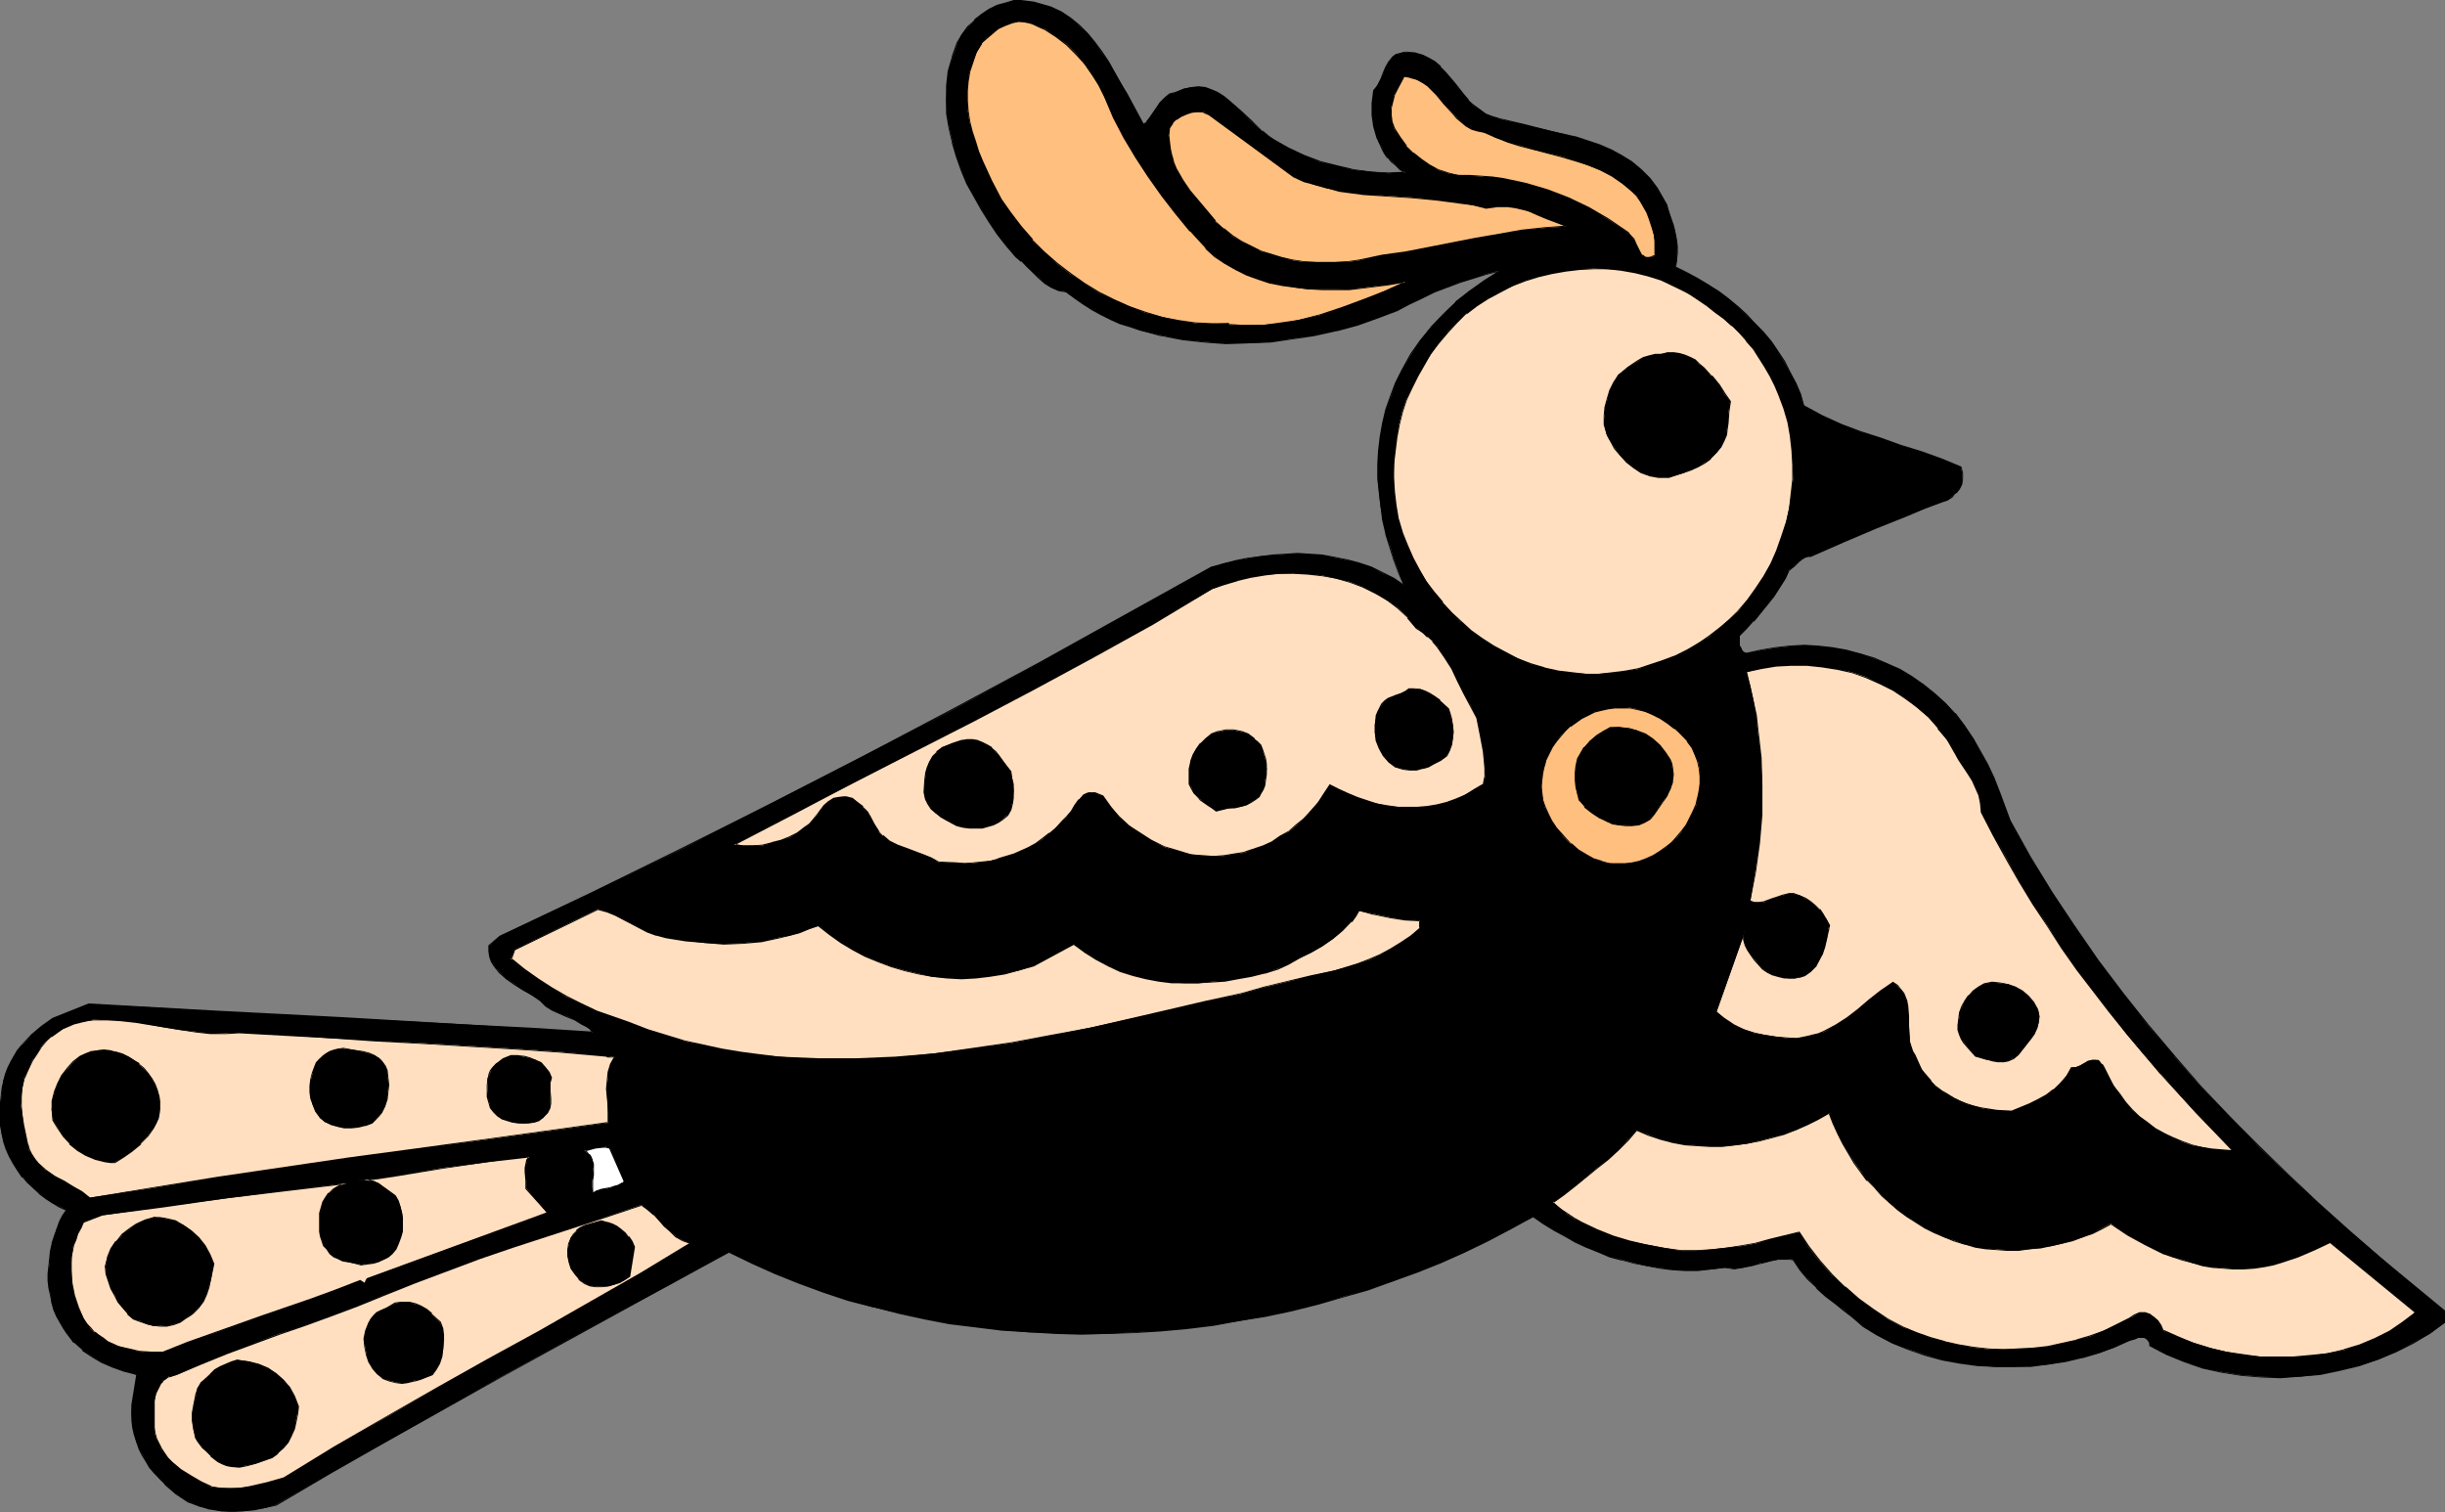 <?xml version="1.0" encoding="UTF-8" standalone="no"?>
<svg
   version="1.0"
   width="129.724mm"
   height="80.224mm"
   id="svg56"
   sodipodi:docname="Bird 2.wmf"
   xmlns:inkscape="http://www.inkscape.org/namespaces/inkscape"
   xmlns:sodipodi="http://sodipodi.sourceforge.net/DTD/sodipodi-0.dtd"
   xmlns="http://www.w3.org/2000/svg"
   xmlns:svg="http://www.w3.org/2000/svg">
  <rect width="100%" height="100%" fill="#808080" stroke="none"/>
  <sodipodi:namedview
     id="namedview56"
     pagecolor="#ffffff"
     bordercolor="#000000"
     borderopacity="0.25"
     inkscape:showpageshadow="2"
     inkscape:pageopacity="0.0"
     inkscape:pagecheckerboard="0"
     inkscape:deskcolor="#d1d1d1"
     inkscape:document-units="mm" />
  <defs
     id="defs1">
    <pattern
       id="WMFhbasepattern"
       patternUnits="userSpaceOnUse"
       width="6"
       height="6"
       x="0"
       y="0" />
  </defs>
  <path
     style="fill:#000000;fill-opacity:1;fill-rule:evenodd;stroke:none"
     d="m 229.31,25.052 0.646,-0.485 0.646,-0.97 1.293,-1.939 0.808,-1.131 0.808,-0.808 1.131,-0.808 0.646,-0.162 0.646,-0.323 1.454,-0.646 1.616,-0.323 h 1.293 l 1.454,0.162 1.293,0.485 1.131,0.485 1.293,0.808 1.131,0.808 2.262,2.101 2.101,2.101 2.262,1.939 1.131,0.97 1.131,0.646 2.909,1.778 3.07,1.455 3.232,1.293 3.394,0.808 3.394,0.808 3.555,0.323 3.394,0.323 3.394,-0.162 -0.97,-0.646 -0.97,-0.808 -0.808,-0.808 -0.808,-0.808 -0.646,-0.97 -0.485,-0.97 -0.646,-0.97 -0.323,-0.97 -0.646,-2.263 -0.323,-2.263 V 20.688 l 0.323,-2.424 0.646,-1.131 0.646,-1.131 0.646,-1.293 0.485,-1.293 0.646,-1.131 0.808,-0.97 0.485,-0.323 0.646,-0.162 0.646,-0.323 h 0.808 l 1.778,0.162 1.454,0.323 1.293,0.646 1.293,0.808 0.97,0.97 0.97,0.97 1.939,2.263 1.778,2.424 0.97,0.97 0.97,1.131 1.131,0.808 1.293,0.808 1.454,0.646 1.616,0.485 4.848,1.131 5.01,1.131 5.01,1.293 2.424,0.808 2.424,0.808 2.424,0.97 2.101,1.131 2.101,1.293 1.939,1.616 1.616,1.616 1.454,1.939 1.293,2.263 0.646,1.293 0.485,1.131 0.808,2.748 0.485,1.455 0.162,1.455 0.162,1.455 v 1.455 1.293 l -0.323,1.455 2.262,1.131 2.262,1.131 2.101,1.131 1.939,1.455 1.939,1.455 1.939,1.455 1.778,1.778 1.778,1.616 1.616,1.778 1.616,1.939 1.293,1.939 1.293,2.101 1.131,2.101 1.131,2.263 0.97,2.263 0.808,2.263 3.555,1.939 3.717,1.616 4.04,1.616 4.04,1.293 4.04,1.455 4.04,1.293 4.04,1.455 3.878,1.616 0.323,1.131 v 1.131 l -0.162,1.131 -0.485,0.97 -0.646,0.808 -0.808,0.646 -0.808,0.646 -0.97,0.323 -3.555,1.455 -3.394,1.293 -6.626,2.586 -6.302,2.748 -6.626,2.909 h -0.646 l -0.485,0.323 -0.646,0.162 -0.485,0.485 -1.131,0.97 -0.485,0.485 -0.485,0.323 -0.808,1.778 -1.131,1.778 -1.131,1.616 -1.293,1.778 -2.747,3.232 -1.454,1.616 -1.454,1.293 v 0.485 0.485 l 0.162,1.131 0.162,0.485 0.323,0.485 0.323,0.323 0.485,0.323 2.909,-0.646 2.909,-0.485 2.909,-0.323 2.909,-0.162 2.747,0.162 2.909,0.323 2.747,0.485 2.909,0.646 2.586,0.97 2.586,0.97 2.586,1.293 2.424,1.455 2.424,1.455 2.262,1.94 2.101,1.778 1.939,2.101 1.939,2.424 1.616,2.586 1.454,2.586 1.454,2.748 1.293,2.748 1.131,2.748 2.101,5.657 4.04,7.273 4.363,7.111 4.525,6.95 4.686,6.788 5.01,6.465 5.01,6.465 5.333,6.303 5.494,6.142 5.656,5.818 5.656,5.98 5.979,5.657 5.979,5.657 6.302,5.657 6.302,5.334 6.302,5.495 6.626,5.334 v 2.263 l -3.07,2.263 -3.394,1.778 -3.394,1.778 -3.555,1.616 -3.717,1.131 -4.04,0.97 -3.878,0.808 -3.878,0.485 -4.04,0.162 -4.04,-0.162 -3.878,-0.323 -4.04,-0.646 -3.717,-0.808 -3.717,-1.293 -3.555,-1.455 -3.232,-1.778 -0.162,-0.485 v -0.323 l -0.323,-0.323 -0.646,-0.323 -0.646,-0.162 -0.646,0.162 -0.808,0.162 -0.485,0.162 -0.485,0.162 -3.07,1.455 -3.07,1.131 -3.232,0.808 -3.394,0.808 -3.394,0.646 -3.555,0.323 -3.555,0.162 h -3.555 l -3.555,-0.323 -3.555,-0.485 -3.555,-0.646 -3.394,-0.97 -3.394,-1.131 -3.232,-1.293 -3.07,-1.616 -2.909,-1.778 -1.778,-1.455 -1.778,-1.616 -1.939,-1.455 -1.778,-1.455 -1.939,-1.616 -1.616,-1.778 -1.616,-1.778 -1.293,-2.101 -0.808,-0.162 h -0.808 l -1.616,0.162 -1.616,0.323 -1.778,0.323 -1.778,0.485 -1.778,0.485 -1.778,0.162 -0.97,-0.162 h -0.97 l -2.586,0.323 -2.747,0.162 h -2.586 l -2.586,-0.162 -2.586,-0.323 -2.424,-0.323 -2.586,-0.646 -2.424,-0.646 -2.424,-0.646 -2.424,-0.97 -2.262,-0.97 -2.262,-0.97 -2.262,-1.293 -2.101,-1.131 -2.101,-1.293 -1.939,-1.455 -4.525,2.586 -4.525,2.263 -4.686,2.263 -4.848,2.101 -4.686,1.939 -5.01,1.94 -5.01,1.616 -5.01,1.455 -5.01,1.455 -5.171,1.293 -5.333,1.131 -5.171,0.97 -5.171,0.808 -5.333,0.646 -5.333,0.485 -5.333,0.323 -5.333,0.323 h -5.171 l -5.333,-0.162 -5.333,-0.162 -5.333,-0.485 -5.171,-0.646 -5.333,-0.646 -5.01,-0.97 -5.171,-1.131 -5.01,-1.131 -5.01,-1.455 -5.01,-1.616 -4.848,-1.778 -4.848,-1.94 -4.686,-2.101 -4.525,-2.263 -11.312,6.303 -11.474,6.142 -22.947,12.607 -22.786,12.93 -11.312,6.303 -11.15,6.465 -2.101,0.646 -2.262,0.323 -2.101,0.323 H 46.541 44.278 l -2.101,-0.485 -2.262,-0.485 -2.101,-0.97 -2.586,-1.616 -2.262,-1.939 -0.97,-0.97 -0.97,-1.131 -0.97,-1.131 -0.808,-1.293 -0.646,-1.293 -0.646,-1.293 -0.646,-1.293 -0.323,-1.455 -0.323,-1.455 -0.162,-1.455 -0.162,-1.455 0.162,-1.616 0.97,-5.98 -2.424,-0.808 -2.424,-0.808 -2.101,-0.97 -2.101,-1.131 -1.778,-1.293 -1.778,-1.616 -1.454,-1.778 -0.646,-1.131 -0.646,-0.97 -0.808,-1.293 -0.485,-1.293 -0.485,-1.293 -0.162,-1.616 -0.323,-1.455 -0.162,-1.455 v -1.455 l 0.162,-1.455 0.323,-3.071 0.323,-1.455 0.485,-1.616 0.323,-1.293 0.646,-1.293 0.646,-1.293 0.646,-1.293 -1.293,-0.646 -1.454,-0.646 -1.293,-0.97 -1.293,-0.97 -1.131,-0.97 -1.131,-1.131 -1.131,-1.293 -0.97,-1.293 -0.808,-1.293 L 1.939,231.931 1.293,230.477 0.808,229.022 0.323,227.406 0.162,225.79 0,224.173 0.162,222.557 v -1.455 l 0.162,-1.455 0.162,-1.455 0.162,-1.455 0.485,-1.293 0.485,-1.293 0.485,-1.131 0.646,-1.131 0.808,-1.131 0.808,-1.131 1.778,-1.939 2.101,-1.778 2.424,-1.616 7.11,-2.909 13.09,0.646 12.766,0.808 12.605,0.646 12.443,0.646 24.725,1.293 12.766,0.808 12.766,0.808 -0.485,-0.485 -0.646,-0.485 -1.131,-0.808 -1.454,-0.808 -1.454,-0.646 -1.616,-0.646 -1.454,-0.646 -1.293,-0.808 -0.97,-0.97 -1.778,-1.131 -1.778,-1.131 -1.616,-1.131 -1.778,-1.131 -1.293,-1.293 -0.646,-0.646 -0.485,-0.808 -0.485,-0.808 -0.323,-0.808 -0.162,-1.131 v -0.97 l 2.101,-1.94 18.261,-8.728 18.099,-8.728 17.938,-9.213 17.938,-9.213 17.938,-9.213 17.614,-9.536 17.614,-9.697 17.453,-9.697 2.262,-0.808 2.424,-0.485 2.424,-0.485 2.586,-0.485 2.424,-0.162 2.586,-0.162 2.424,-0.162 2.586,0.162 2.424,0.162 2.586,0.485 2.424,0.485 2.262,0.646 2.424,0.808 2.262,1.131 2.262,1.131 2.101,1.293 -0.97,-2.424 -0.97,-2.586 -0.808,-2.748 -0.808,-2.586 -0.646,-2.748 -0.485,-2.748 -0.323,-2.748 -0.162,-2.748 v -2.909 l 0.162,-2.748 0.323,-2.748 0.485,-2.748 0.646,-2.748 0.97,-2.586 0.97,-2.748 1.293,-2.586 1.778,-3.071 1.939,-2.909 2.101,-2.748 2.424,-2.424 2.424,-2.424 2.747,-2.263 2.909,-1.939 3.07,-2.101 -2.586,0.646 -2.586,0.808 -2.586,0.808 -2.747,0.97 -2.586,1.131 -2.586,1.131 -2.424,1.131 -2.262,1.293 -4.04,1.616 -4.04,1.293 -4.202,1.131 -4.363,0.97 -4.363,0.646 -4.363,0.646 -4.525,0.323 h -4.525 l -4.363,-0.323 -4.363,-0.485 -4.202,-0.808 -4.202,-0.97 -2.101,-0.808 -1.939,-0.646 -1.939,-0.808 -1.778,-0.97 -1.939,-0.97 -1.778,-1.131 -1.616,-1.131 -1.616,-1.293 -0.808,-0.162 -0.97,-0.162 -1.454,-0.646 -1.293,-0.808 -1.131,-1.131 -1.293,-1.131 -1.131,-0.97 -0.97,-1.131 -1.293,-0.97 -1.778,-2.101 -1.778,-2.424 -1.616,-2.263 -1.616,-2.586 -1.454,-2.586 -1.454,-2.748 -1.131,-2.586 -0.97,-2.748 -0.808,-2.909 -0.646,-2.748 -0.485,-2.909 -0.162,-2.748 0.162,-2.909 0.323,-2.909 0.808,-2.748 0.97,-2.748 0.808,-1.778 1.293,-1.455 1.293,-1.455 1.454,-1.131 1.616,-0.97 1.616,-0.808 1.616,-0.485 1.616,-0.485 h 1.454 l 1.293,0.162 1.293,0.162 1.131,0.323 2.262,0.646 2.101,0.97 1.939,1.293 1.616,1.455 1.778,1.616 1.454,1.778 1.293,1.939 1.454,1.939 2.424,4.202 1.131,2.101 1.131,2.101 z"
     id="path1" />
  <path
     style="fill:#000000;fill-opacity:1;fill-rule:evenodd;stroke:none"
     d="m 229.149,25.213 0.97,-0.646 0.646,-0.808 1.293,-2.101 0.808,-0.97 0.808,-0.97 v 0 l 0.97,-0.646 0.646,-0.323 0.646,-0.162 1.454,-0.646 v 0 l 1.616,-0.323 h 1.293 l 1.454,0.162 h -0.162 l 1.293,0.323 1.293,0.646 1.131,0.808 1.131,0.808 v 0 l 2.262,1.939 2.262,2.101 2.262,1.939 v 0.162 l 0.97,0.808 1.131,0.808 3.07,1.778 3.07,1.455 3.232,1.131 3.232,0.97 h 0.162 l 3.394,0.646 3.555,0.485 3.394,0.162 h 3.717 l -1.293,-0.97 -0.97,-0.646 v 0 l -0.808,-0.808 -0.646,-0.808 v 0 l -0.646,-0.97 -0.646,-0.97 -0.485,-0.97 -0.323,-1.131 -0.646,-2.263 v 0.162 l -0.323,-2.263 V 20.688 l 0.323,-2.424 v 0 l 0.646,-1.131 0.646,-1.131 0.485,-1.293 0.646,-1.131 0.646,-1.293 h -0.162 l 0.808,-0.808 v 0 l 0.646,-0.323 0.485,-0.323 0.808,-0.162 h -0.162 l 0.808,-0.162 1.778,0.323 h -0.162 l 1.616,0.323 1.293,0.646 1.131,0.808 1.131,0.97 v 0 l 0.97,0.97 v 0 l 1.778,2.263 1.778,2.263 0.97,1.131 h 0.162 l 0.97,0.97 v 0 l 1.131,0.97 1.293,0.808 1.454,0.646 1.616,0.323 v 0 l 4.848,1.293 5.01,1.131 5.01,1.293 v 0 l 2.424,0.808 2.424,0.808 2.262,0.97 2.262,1.131 1.939,1.293 1.939,1.455 v 0 l 1.778,1.778 h -0.162 l 1.616,1.939 1.131,2.101 0.646,1.293 0.485,1.293 0.808,2.586 0.485,1.455 v 0 l 0.162,1.455 0.162,1.455 0.162,1.455 -0.162,1.293 -0.162,1.616 2.262,1.131 2.101,1.131 2.101,1.131 2.101,1.455 1.939,1.455 1.939,1.455 v 0 l 1.778,1.616 1.778,1.778 1.616,1.778 h -0.162 l 1.616,1.939 1.454,1.939 1.293,1.939 1.131,2.263 0.97,2.101 0.97,2.263 0.808,2.424 3.555,1.939 3.878,1.616 3.878,1.455 4.04,1.455 4.04,1.293 4.202,1.455 4.04,1.455 3.878,1.616 v -0.162 l 0.323,1.131 v 0 1.131 l -0.323,1.131 v -0.162 l -0.485,0.97 -0.646,0.97 h 0.162 l -0.808,0.646 v 0 l -0.97,0.485 -0.97,0.323 -3.394,1.455 -3.394,1.293 -6.626,2.586 -6.464,2.748 -6.464,2.909 v 0 h -0.646 l -0.646,0.323 -0.485,0.323 -0.646,0.323 v 0.162 l -0.97,0.97 v -0.162 l -0.485,0.485 -0.485,0.485 -0.97,1.616 -1.131,1.778 -1.131,1.778 -1.293,1.778 -2.747,3.232 h 0.162 l -1.454,1.455 -1.616,1.455 v 0.485 0.485 l 0.162,1.293 0.162,0.485 0.323,0.323 0.485,0.485 0.485,0.323 2.909,-0.808 2.909,-0.485 2.909,-0.323 h 2.909 l 2.747,0.162 2.909,0.323 2.747,0.485 2.909,0.646 h -0.162 l 2.747,0.808 2.586,1.131 2.586,1.293 2.424,1.455 2.424,1.455 2.101,1.778 v 0 l 2.101,1.94 1.939,1.939 v 0 l 1.939,2.424 1.616,2.586 1.616,2.748 1.293,2.586 1.293,2.748 1.131,2.909 2.101,5.495 4.04,7.435 4.363,7.111 4.525,6.788 4.686,6.788 5.01,6.627 5.171,6.303 5.171,6.303 h 0.162 l 5.494,6.142 5.494,5.98 5.818,5.818 5.979,5.657 5.979,5.818 6.141,5.495 v 0 l 6.302,5.495 6.464,5.495 6.464,5.334 v -0.162 2.263 -0.162 l -3.07,2.263 -3.232,1.94 -3.394,1.616 -3.717,1.616 -3.717,1.131 h 0.162 l -4.04,0.97 -3.878,0.808 -3.878,0.485 -4.04,0.162 h -4.04 l -3.878,-0.323 -4.04,-0.646 -3.717,-0.97 h 0.162 l -3.717,-1.131 -3.555,-1.616 -3.394,-1.778 0.162,0.162 -0.162,-0.485 v -0.323 l -0.485,-0.485 -0.646,-0.323 -0.646,-0.162 -0.646,0.162 -0.808,0.162 -0.646,0.162 -0.323,0.162 v 0.323 l 0.485,-0.162 0.646,-0.162 0.646,-0.323 v 0 h 0.646 0.646 v 0 l 0.485,0.323 v 0 l 0.323,0.485 v -0.162 l 0.162,0.323 v 0.646 l 3.394,1.778 3.555,1.455 3.717,1.293 v 0 l 3.717,0.808 4.04,0.646 3.878,0.323 4.04,0.162 4.04,-0.323 3.878,-0.323 3.878,-0.808 4.04,-0.97 v 0 l 3.717,-1.293 3.555,-1.455 3.555,-1.778 3.232,-1.94 3.07,-2.263 v -2.424 l -6.464,-5.334 -6.464,-5.334 -6.302,-5.495 v 0 l -6.141,-5.495 -5.979,-5.657 -5.979,-5.818 -5.818,-5.818 -5.656,-5.98 -5.333,-6.142 v 0 l -5.333,-6.303 -5.01,-6.303 -5.01,-6.627 -4.686,-6.788 -4.525,-6.788 -4.363,-7.111 -4.04,-7.273 -2.101,-5.657 -1.131,-2.909 -1.293,-2.748 -1.454,-2.586 -1.454,-2.586 -1.778,-2.586 -1.778,-2.424 h -0.162 l -1.939,-2.101 -2.101,-1.94 v 0 l -2.262,-1.778 -2.262,-1.616 -2.424,-1.455 -2.586,-1.131 -2.586,-1.131 -2.747,-0.808 v 0 l -2.909,-0.808 -2.747,-0.485 -2.909,-0.323 -2.747,-0.162 -2.909,0.162 -2.909,0.323 -2.909,0.485 -2.909,0.646 h 0.162 l -0.646,-0.162 v 0 l -0.323,-0.323 v 0 l -0.162,-0.485 -0.323,-0.485 v 0 -1.131 -0.485 -0.485 0.162 l 1.454,-1.455 1.293,-1.455 h 0.162 l 2.747,-3.394 1.293,-1.616 1.131,-1.778 1.131,-1.778 0.808,-1.778 v 0.162 l 0.323,-0.323 0.646,-0.485 v 0 l 0.97,-0.97 v 0 l 0.646,-0.485 0.485,-0.323 0.646,-0.162 h -0.162 0.646 l 6.626,-2.909 6.464,-2.748 6.464,-2.586 3.394,-1.455 3.555,-1.293 0.97,-0.323 0.97,-0.646 v 0 l 0.646,-0.808 h 0.162 l 0.646,-0.808 0.485,-0.97 0.162,-1.131 v -1.131 l -0.323,-1.293 -3.878,-1.616 -4.04,-1.455 -4.202,-1.293 -4.04,-1.455 -4.04,-1.293 -3.878,-1.455 -3.878,-1.778 -3.555,-1.939 v 0.162 l -0.646,-2.424 -0.97,-2.263 -1.131,-2.101 -1.131,-2.263 -1.293,-1.939 -1.293,-1.939 -1.616,-1.939 v 0 l -1.778,-1.778 -1.616,-1.778 -1.778,-1.616 v 0 l -1.939,-1.616 -1.939,-1.455 -2.101,-1.293 -2.101,-1.293 -2.101,-1.131 -2.262,-1.131 v 0.162 l 0.162,-1.455 0.162,-1.293 v -1.455 l -0.162,-1.455 -0.323,-1.455 v -0.162 l -0.323,-1.293 -0.97,-2.748 -0.323,-1.293 -0.646,-1.131 -1.293,-2.263 -1.454,-1.939 v 0 l -1.778,-1.778 v 0 l -1.939,-1.616 -2.101,-1.293 -2.101,-1.131 -2.262,-0.97 -2.424,-0.808 -2.424,-0.808 h -0.162 l -5.01,-1.131 -5.01,-1.293 -4.848,-1.131 v 0 l -1.616,-0.485 -1.293,-0.485 -1.293,-0.97 -1.131,-0.808 v 0 l -1.131,-0.97 h 0.162 l -0.97,-1.131 -1.778,-2.263 -1.939,-2.263 v 0 l -0.97,-0.97 v -0.162 l -1.131,-0.97 -1.131,-0.646 -1.293,-0.646 -1.616,-0.485 v 0 l -1.778,-0.162 -0.808,0.162 v 0 l -0.646,0.162 -0.646,0.162 -0.646,0.485 -0.808,0.97 -0.646,1.131 -0.485,1.131 -0.485,1.293 -0.646,1.293 -0.808,0.97 -0.323,2.586 v 2.424 l 0.323,2.263 v 0 l 0.646,2.263 0.485,0.97 0.485,1.131 0.485,0.97 0.646,0.97 h 0.162 l 0.646,0.808 0.97,0.808 v 0 l 0.808,0.808 1.131,0.646 v -0.323 l -3.394,0.162 -3.394,-0.162 -3.555,-0.485 -3.394,-0.808 v 0 l -3.232,-0.808 -3.394,-1.293 -3.07,-1.455 -2.909,-1.616 -1.131,-0.808 -1.131,-0.97 v 0.162 l -2.101,-2.101 -2.262,-2.101 -2.262,-1.939 v 0 l -1.131,-0.97 -1.293,-0.808 -1.131,-0.485 -1.293,-0.485 v 0 l -1.454,-0.162 -1.293,0.162 -1.616,0.323 -1.616,0.646 -0.646,0.162 -0.646,0.162 -0.97,0.808 -0.97,0.97 -0.646,0.97 -1.454,2.101 -0.646,0.808 h 0.162 l -0.808,0.485 0.323,0.162 z"
     id="path2" />
  <path
     style="fill:#000000;fill-opacity:1;fill-rule:evenodd;stroke:none"
     d="m 426.947,268.62 -3.07,1.455 -3.07,1.131 -3.232,0.808 v 0 l -3.394,0.808 -3.394,0.646 -3.555,0.323 -3.555,0.162 h -3.555 l -3.555,-0.323 -3.555,-0.485 -3.555,-0.646 v 0 l -3.394,-0.808 -3.394,-1.131 -3.07,-1.455 -3.07,-1.616 -3.07,-1.778 v 0.162 l -1.616,-1.616 v 0 l -1.939,-1.455 -1.778,-1.616 -1.939,-1.455 -1.778,-1.616 v 0.162 l -1.778,-1.778 v 0 l -1.454,-1.94 -1.293,-1.94 -0.97,-0.162 -0.808,-0.162 -1.616,0.162 -1.616,0.323 v 0 l -1.778,0.485 v 0 l -1.778,0.323 -1.778,0.485 -1.778,0.162 h -0.97 l -0.97,-0.162 -2.586,0.323 -2.747,0.162 h -2.586 l -2.586,-0.162 -2.586,-0.162 -2.424,-0.485 -2.586,-0.485 -2.424,-0.646 v 0 l -2.424,-0.808 -2.424,-0.97 -2.262,-0.97 -2.262,-0.97 -2.101,-1.131 -2.262,-1.293 -2.101,-1.293 -1.939,-1.455 -4.525,2.586 -4.686,2.424 -4.525,2.101 -4.848,2.101 -4.848,1.94 -4.848,1.939 -5.01,1.616 -5.01,1.616 -5.171,1.293 h 0.162 l -5.171,1.293 -5.333,1.131 -5.171,0.97 -5.171,0.808 -5.333,0.646 -5.333,0.485 -5.333,0.485 -5.333,0.162 h -5.171 l -5.333,-0.162 -5.333,-0.162 -5.333,-0.485 -5.171,-0.646 -5.333,-0.646 -5.01,-0.97 -5.171,-1.131 -5.01,-1.131 v 0 l -5.01,-1.455 -5.01,-1.616 -4.848,-1.778 -4.686,-1.939 -4.686,-2.101 -4.686,-2.263 -11.474,6.303 -11.474,6.303 -22.786,12.607 -22.947,12.768 -11.15,6.303 -11.15,6.627 v 0 l -2.101,0.485 -2.262,0.323 -2.101,0.323 -2.262,0.162 -2.262,-0.162 -2.101,-0.485 v 0 l -2.262,-0.485 -2.101,-0.97 -2.424,-1.616 -2.262,-1.94 v 0.162 l -1.131,-1.131 -0.97,-1.131 v 0 l -0.808,-1.131 -0.808,-1.131 -0.808,-1.293 -0.485,-1.293 -0.646,-1.455 -0.323,-1.293 v 0 l -0.323,-1.455 -0.162,-1.455 -0.162,-1.455 0.162,-1.616 0.97,-6.142 -2.586,-0.808 -2.262,-0.808 -2.262,-0.97 -2.101,-0.97 -1.778,-1.455 v 0.162 l -1.616,-1.616 v 0 l -1.454,-1.94 -0.646,-0.97 -0.646,-1.131 -0.808,-1.131 -0.485,-1.455 -0.485,-1.293 v 0.162 l -0.323,-1.616 -0.162,-1.455 -0.162,-1.455 v -1.455 -1.455 l 0.485,-3.071 0.323,-1.455 v 0 l 0.323,-1.455 0.485,-1.455 0.646,-1.293 0.646,-1.293 0.646,-1.293 -1.454,-0.646 -1.293,-0.808 -1.454,-0.97 -1.293,-0.97 v 0.162 l -1.131,-1.131 -1.131,-1.131 -1.131,-1.131 h 0.162 l -0.97,-1.455 -0.808,-1.293 -0.808,-1.455 -0.646,-1.455 -0.485,-1.455 -0.485,-1.616 v 0.162 l -0.162,-1.616 -0.162,-1.616 0.162,-1.616 v -1.455 -1.455 l 0.323,-1.455 0.162,-1.455 v 0.162 l 0.485,-1.293 0.485,-1.293 0.485,-1.293 0.646,-1.131 0.808,-1.131 0.808,-1.131 H 4.363 l 1.778,-1.939 v 0.162 l 2.101,-1.778 2.424,-1.616 7.11,-2.909 v 0 l 25.856,1.455 12.605,0.646 12.443,0.646 24.725,1.293 12.766,0.808 12.928,0.808 -0.485,-0.808 h -0.162 l -0.485,-0.485 v 0 l -1.293,-0.808 -1.293,-0.646 -1.616,-0.646 -1.454,-0.808 -1.454,-0.646 -1.293,-0.808 v 0.162 l -1.131,-1.131 v 0 l -1.616,-1.131 -1.778,-1.131 -1.778,-0.97 -1.616,-1.131 v 0 l -1.454,-1.293 -0.646,-0.646 h 0.162 l -0.646,-0.808 -0.323,-0.808 -0.323,-0.97 v 0.162 l -0.162,-1.131 v -0.97 h -0.162 l 2.262,-1.778 18.099,-8.728 18.099,-8.889 18.099,-9.051 17.938,-9.213 17.776,-9.374 17.776,-9.536 17.453,-9.536 17.453,-9.697 2.424,-0.808 h -0.162 l 2.424,-0.485 2.424,-0.646 2.586,-0.323 2.424,-0.162 2.586,-0.323 h 2.424 l 2.586,0.162 2.424,0.162 2.586,0.323 2.424,0.485 h -0.162 l 2.424,0.808 2.424,0.808 2.262,0.97 2.262,1.293 2.424,1.455 -1.293,-2.748 h -0.162 l 1.131,2.586 0.162,-0.162 -2.101,-1.455 -2.262,-1.131 -2.262,-1.131 -2.424,-0.808 -2.424,-0.646 v 0 l -2.424,-0.485 -2.586,-0.485 -2.424,-0.162 -2.586,-0.162 -2.424,0.162 -2.586,0.162 -2.424,0.323 -2.586,0.323 -2.424,0.485 -2.424,0.646 v 0 l -2.424,0.646 -17.453,9.697 -17.453,9.697 -17.776,9.536 -17.776,9.374 -17.938,9.213 -18.099,9.051 -18.099,8.889 -18.099,8.566 -2.262,1.939 v 1.131 l 0.162,1.131 v 0 l 0.323,0.97 0.485,0.808 0.485,0.646 v 0 l 0.646,0.808 1.454,1.293 v 0 l 1.616,1.131 1.778,1.131 1.778,0.97 1.616,1.131 v 0 l 1.131,1.131 1.293,0.808 1.454,0.646 1.454,0.646 1.616,0.646 1.293,0.808 1.293,0.646 v 0 l 0.646,0.485 h -0.162 l 0.485,0.485 0.162,-0.162 -12.766,-0.808 -12.766,-0.646 -24.725,-1.455 -12.443,-0.646 -12.605,-0.646 -25.856,-1.455 -7.272,2.909 -2.262,1.616 -2.101,1.778 v 0 l -1.939,2.101 v 0 l -0.808,0.97 -0.646,1.131 -0.646,1.131 -0.646,1.293 -0.485,1.293 -0.323,1.293 v 0 L 0.323,218.193 0.162,219.648 0,221.103 v 1.455 1.616 1.616 l 0.323,1.616 v 0 l 0.323,1.616 0.485,1.455 0.646,1.455 0.808,1.455 0.808,1.293 0.97,1.455 h 0.162 l 0.97,1.131 1.293,1.131 1.131,1.131 v 0 l 1.293,0.97 1.293,0.808 1.293,0.808 1.454,0.646 v -0.162 l -0.808,1.131 -0.646,1.293 -0.485,1.455 -0.485,1.293 -0.485,1.455 v 0.162 l -0.323,1.455 -0.323,3.071 -0.162,1.455 v 1.455 l 0.162,1.455 0.323,1.455 0.323,1.616 v 0 l 0.323,1.293 0.646,1.455 0.646,1.131 0.646,1.131 0.646,0.97 1.454,1.94 h 0.162 l 1.616,1.455 v 0.162 l 1.939,1.293 1.939,1.131 2.262,0.97 2.262,0.808 2.586,0.646 h -0.162 l -0.97,5.98 v 1.616 1.455 l 0.162,1.455 0.323,1.455 v 0 l 0.485,1.455 0.485,1.455 0.646,1.293 0.808,1.293 0.646,1.131 0.97,1.131 v 0 l 1.131,1.131 0.97,0.97 v 0.162 l 2.262,1.94 2.424,1.616 2.262,0.808 2.101,0.646 h 0.162 l 2.101,0.323 2.262,0.162 2.262,-0.162 2.101,-0.162 2.262,-0.485 2.262,-0.485 10.989,-6.465 11.312,-6.465 22.786,-12.768 22.947,-12.607 11.474,-6.303 11.312,-6.142 h -0.162 l 4.686,2.263 4.686,2.101 4.848,1.939 4.848,1.778 4.848,1.616 5.01,1.293 h 0.162 l 5.01,1.293 5.171,1.131 5.01,0.97 5.333,0.646 5.171,0.646 5.333,0.323 5.333,0.323 5.333,0.162 5.171,-0.162 5.333,-0.162 5.333,-0.323 5.333,-0.485 5.333,-0.646 5.171,-0.97 5.171,-0.808 5.333,-1.131 5.171,-1.293 v 0 l 5.01,-1.455 5.171,-1.455 4.848,-1.778 5.01,-1.778 4.848,-1.94 4.686,-2.101 4.686,-2.263 4.525,-2.424 4.525,-2.424 h -0.162 l 2.101,1.455 2.101,1.293 2.101,1.131 2.262,1.293 2.101,0.97 2.424,0.97 2.262,0.97 2.424,0.646 h 0.162 l 2.424,0.646 2.586,0.485 2.424,0.485 2.586,0.323 2.586,0.162 h 2.586 l 2.747,-0.323 2.586,-0.323 0.97,0.162 0.97,0.162 1.778,-0.323 1.778,-0.323 1.778,-0.485 h 0.162 l 1.778,-0.485 h -0.162 l 1.616,-0.323 h 1.616 0.808 l 0.808,0.162 h -0.162 l 1.293,1.939 1.616,1.94 v 0 l 1.778,1.616 v 0.162 l 1.778,1.616 1.939,1.455 1.778,1.455 1.939,1.455 v 0 l 1.778,1.616 2.909,1.778 3.07,1.616 3.232,1.293 3.232,1.131 3.555,0.97 v 0 l 3.555,0.646 3.555,0.485 3.555,0.162 h 3.555 3.555 l 3.555,-0.485 3.394,-0.485 3.394,-0.808 h 0.162 l 3.232,-0.97 3.07,-1.131 2.909,-1.293 z"
     id="path3" />
  <path
     style="fill:#000000;fill-opacity:1;fill-rule:evenodd;stroke:none"
     d="m 280.537,114.915 -0.97,-2.586 -0.808,-2.748 -0.646,-2.586 v 0 l -0.646,-2.748 -0.485,-2.748 -0.323,-2.748 -0.162,-2.748 v -2.909 l 0.162,-2.748 0.323,-2.748 0.485,-2.748 0.646,-2.748 v 0.162 l 0.808,-2.748 1.131,-2.748 1.131,-2.424 1.778,-3.232 2.101,-2.909 2.101,-2.586 v 0 l 2.262,-2.586 2.586,-2.263 v 0 l 2.747,-2.263 2.909,-1.939 3.555,-2.424 -3.232,0.808 v 0 l -2.747,0.646 -2.586,0.97 -2.586,0.808 -2.586,1.131 -2.586,1.131 -2.424,1.131 -2.424,1.293 -3.878,1.616 -4.04,1.293 -4.202,1.131 v 0 l -4.363,0.97 -4.363,0.808 -4.363,0.485 -4.525,0.323 h -4.525 l -4.363,-0.162 -4.363,-0.646 -4.202,-0.646 v 0 l -4.202,-1.131 -1.939,-0.646 -2.101,-0.808 -1.939,-0.808 -1.778,-0.97 -1.778,-0.97 -1.778,-1.131 -1.778,-1.131 -1.616,-1.293 h -0.808 v 0 l -0.808,-0.323 -1.454,-0.646 -1.454,-0.808 -1.131,-0.97 v 0 l -1.131,-1.131 -1.131,-1.131 -1.131,-1.131 v 0 l -1.131,-0.97 v 0.162 l -1.778,-2.263 -1.778,-2.263 -1.778,-2.424 -1.616,-2.586 -1.454,-2.586 -1.293,-2.586 -1.293,-2.748 -0.808,-2.748 -0.97,-2.748 v 0 l -0.646,-2.748 -0.323,-2.909 -0.162,-2.748 0.162,-2.909 0.323,-2.909 0.646,-2.748 v 0 l 0.97,-2.748 0.97,-1.616 1.131,-1.616 v 0 l 1.293,-1.455 V 4.202 l 1.454,-1.131 1.616,-0.97 1.616,-0.808 1.778,-0.646 h -0.162 l 1.616,-0.323 h 1.454 l 1.293,0.162 1.293,0.162 1.131,0.323 v 0 l 2.262,0.646 1.939,0.97 1.939,1.293 1.778,1.293 v 0 l 1.616,1.616 v 0 l 1.454,1.778 1.454,1.939 1.293,1.939 2.424,4.202 1.131,2.101 1.131,2.263 2.262,4.202 0.323,-0.162 -2.262,-4.202 -1.131,-2.101 -1.293,-2.101 -2.424,-4.364 -1.293,-1.939 -1.454,-1.939 -1.454,-1.778 v 0 l -1.616,-1.616 v 0 l -1.778,-1.455 -1.939,-1.293 -2.101,-0.97 -2.262,-0.646 v 0 L 207.333,0.323 206.04,0.162 204.747,0 h -1.454 l -1.616,0.485 v 0 l -1.778,0.485 -1.616,0.808 -1.454,0.97 -1.454,1.131 v 0.162 l -1.454,1.293 v 0 l -1.131,1.616 -0.97,1.616 -0.97,2.748 v 0.162 l -0.808,2.748 -0.323,2.909 v 2.909 2.748 l 0.485,2.909 0.646,2.748 v 0.162 l 0.808,2.748 0.97,2.748 1.131,2.748 1.454,2.586 1.454,2.586 1.616,2.586 1.616,2.424 1.778,2.263 1.939,2.263 1.131,0.97 V 52.366 l 1.131,1.131 1.131,1.131 1.131,1.131 v 0 l 1.293,1.131 1.293,0.808 1.454,0.646 0.808,0.162 h 0.162 l 0.808,0.162 h -0.162 l 1.778,1.293 1.616,1.131 1.778,1.131 1.778,0.97 1.939,0.97 1.778,0.808 2.101,0.646 1.939,0.646 4.202,1.131 h 0.162 l 4.202,0.808 4.363,0.485 4.363,0.323 4.525,-0.162 4.525,-0.162 4.363,-0.646 4.363,-0.646 4.363,-0.97 h 0.162 l 4.202,-1.131 4.04,-1.455 3.878,-1.455 2.424,-1.293 2.424,-1.131 2.586,-1.293 2.586,-0.97 2.586,-0.97 2.586,-0.808 2.586,-0.808 v 0 l 2.586,-0.646 v -0.162 l -3.07,1.939 -2.909,2.101 -2.747,2.101 v 0.162 l -2.424,2.263 -2.424,2.586 v 0 l -2.262,2.748 -1.939,2.748 -1.778,3.232 -1.293,2.586 -0.97,2.586 -0.97,2.748 v 0 l -0.646,2.748 -0.485,2.748 -0.323,2.748 -0.162,2.748 v 2.909 l 0.323,2.748 0.323,2.748 0.323,2.748 0.646,2.748 v 0.162 l 0.808,2.586 0.808,2.586 0.97,2.586 z"
     id="path4" />
  <path
     style="fill:#ffbf7f;fill-opacity:1;fill-rule:evenodd;stroke:none"
     d="m 221.392,19.233 1.939,4.202 2.101,4.202 2.262,3.879 2.586,3.879 2.586,3.717 2.909,3.717 2.909,3.556 3.07,3.394 1.939,1.616 1.939,1.455 2.101,1.131 2.262,1.131 2.424,0.808 2.424,0.808 2.424,0.485 2.586,0.485 2.586,0.323 h 2.747 2.747 2.586 l 2.747,-0.323 2.586,-0.323 2.586,-0.323 2.747,-0.485 h 0.646 l -4.202,1.778 -4.202,1.778 -4.202,1.616 -4.525,1.455 -4.363,0.97 -2.262,0.485 -2.262,0.323 -2.424,0.162 -2.262,0.162 h -2.262 l -2.424,-0.162 v -0.323 l -3.394,0.162 -3.394,-0.162 -3.394,-0.485 -3.394,-0.808 -3.232,-0.808 -3.232,-1.293 -3.07,-1.293 -3.07,-1.455 -2.747,-1.778 -2.909,-1.939 -2.747,-2.101 -2.424,-2.263 -2.424,-2.424 -2.262,-2.586 -2.101,-2.748 -1.939,-2.909 -1.939,-3.717 -1.778,-3.717 -0.808,-2.101 -0.646,-1.939 -0.646,-2.101 -0.485,-1.939 -0.323,-2.101 -0.162,-2.101 V 18.264 l 0.162,-1.939 0.323,-1.939 0.646,-1.939 0.808,-1.939 0.97,-1.778 0.97,-1.131 1.131,-0.97 1.293,-0.808 1.293,-0.808 1.454,-0.485 1.293,-0.162 h 1.454 l 0.646,0.162 0.646,0.323 1.293,0.485 1.293,0.485 2.262,1.455 2.101,1.616 1.939,1.939 1.616,2.101 1.454,2.101 1.454,2.101 z"
     id="path5" />
  <path
     style="fill:#000000;fill-opacity:1;fill-rule:evenodd;stroke:none"
     d="m 221.392,19.395 1.778,4.202 2.101,4.041 2.424,4.041 2.424,3.717 2.747,3.879 2.747,3.556 2.909,3.556 h 0.162 l 3.07,3.394 v 0.162 l 1.778,1.616 1.939,1.293 2.262,1.293 2.262,1.131 2.262,0.808 2.424,0.808 h 0.162 l 2.424,0.485 2.586,0.323 2.586,0.323 2.747,0.162 h 2.747 2.586 l 2.747,-0.323 2.586,-0.323 2.586,-0.323 2.747,-0.485 h 0.646 v -0.323 l -4.202,1.939 -4.202,1.616 -4.363,1.616 -4.363,1.455 v 0 l -4.363,1.131 -2.262,0.323 -2.262,0.323 -2.424,0.323 h -2.262 -2.262 l -2.424,-0.162 0.162,0.162 -0.162,-0.323 h -3.394 l -3.394,-0.162 -3.394,-0.485 -3.394,-0.646 h 0.162 l -3.232,-0.97 -3.232,-1.131 -3.232,-1.455 -2.909,-1.455 -2.909,-1.778 -2.747,-1.939 -2.747,-2.101 -2.586,-2.263 v 0 l -2.424,-2.424 h 0.162 l -2.262,-2.586 -2.101,-2.748 -1.939,-2.748 -1.939,-3.717 -1.778,-3.879 -0.808,-1.939 -0.646,-2.101 -0.646,-1.939 v 0 l -0.485,-1.939 -0.323,-2.101 -0.162,-2.101 V 18.264 l 0.162,-1.939 0.323,-1.939 v 0 l 0.646,-1.939 0.646,-1.939 1.131,-1.778 h -0.162 l 1.131,-0.97 v 0 l 1.131,-0.97 1.131,-0.97 1.454,-0.646 1.293,-0.485 v 0 l 1.293,-0.323 1.454,0.162 h -0.162 l 0.808,0.162 0.646,0.162 1.293,0.646 1.131,0.485 2.262,1.455 2.101,1.616 v 0 l 1.939,1.939 v 0 l 1.778,1.939 1.454,2.101 1.293,2.101 1.131,2.263 0.162,-0.162 -0.97,-2.101 -1.454,-2.263 -1.454,-2.101 -1.778,-1.939 v 0 l -1.939,-1.939 v 0 l -2.101,-1.778 -2.262,-1.293 -1.131,-0.646 -1.293,-0.485 -0.808,-0.323 -0.646,-0.162 h -1.454 l -1.454,0.162 -1.293,0.485 -1.293,0.808 -1.293,0.808 -1.131,0.97 v 0.162 l -1.131,0.97 -0.97,1.939 -0.808,1.778 -0.485,1.939 v 0.162 l -0.485,1.939 -0.162,1.939 v 1.939 l 0.323,2.101 0.323,2.101 0.323,1.939 v 0 l 0.646,2.101 0.646,2.101 0.808,1.939 1.778,3.879 1.939,3.717 1.939,2.748 2.101,2.748 2.262,2.586 h 0.162 l 2.262,2.424 v 0.162 l 2.586,2.101 2.747,2.101 2.747,1.939 2.909,1.778 3.07,1.616 3.07,1.293 3.232,1.131 3.232,0.97 v 0 l 3.394,0.808 3.394,0.323 3.394,0.323 3.394,-0.162 -0.162,-0.162 0.162,0.323 2.424,0.323 h 2.262 l 2.262,-0.162 2.424,-0.162 2.262,-0.323 2.262,-0.485 4.363,-1.131 h 0.162 l 4.363,-1.293 4.202,-1.616 4.363,-1.778 4.525,-2.101 h -1.131 l -2.747,0.485 -2.586,0.485 -2.586,0.323 -2.747,0.162 -2.586,0.162 h -2.747 l -2.747,-0.162 -2.586,-0.323 -2.586,-0.485 -2.424,-0.485 v 0 l -2.424,-0.808 -2.424,-0.808 -2.101,-1.131 -2.262,-1.131 -1.939,-1.455 -1.939,-1.616 v 0.162 l -3.07,-3.556 h 0.162 l -2.909,-3.556 -2.909,-3.556 -2.586,-3.717 -2.586,-3.879 -2.262,-4.041 -2.101,-4.041 -1.939,-4.202 z"
     id="path6" />
  <path
     style="fill:#ffbf7f;fill-opacity:1;fill-rule:evenodd;stroke:none"
     d="m 297.667,26.506 2.262,1.131 2.424,0.808 2.747,0.808 2.586,0.808 5.494,1.293 2.586,0.808 2.586,0.97 2.424,0.97 2.424,1.131 2.101,1.455 1.131,0.808 0.808,0.808 0.97,0.97 0.646,0.97 0.808,1.293 0.646,1.131 0.485,1.293 0.485,1.455 0.323,1.455 0.323,1.616 v 2.748 l -0.646,0.323 h -0.646 -0.485 -0.323 l -0.485,-0.323 -0.323,-0.323 -0.485,-0.808 -0.485,-1.131 -0.485,-0.97 -0.646,-0.97 -0.485,-0.323 -0.323,-0.323 -3.717,-2.424 -3.717,-2.263 -4.04,-1.939 -4.202,-1.616 -4.363,-1.293 -2.262,-0.485 -2.262,-0.485 -2.262,-0.323 -2.262,-0.162 -2.424,-0.162 -2.262,-0.162 -1.939,-0.323 -1.939,-0.646 -1.778,-0.97 -1.778,-1.131 -1.454,-1.293 -1.454,-1.455 -1.293,-1.616 -1.131,-1.778 -0.485,-1.455 -0.162,-1.293 v -1.455 l 0.323,-1.293 0.323,-1.293 0.646,-1.293 1.293,-2.424 1.454,0.162 1.131,0.485 1.131,0.485 0.97,0.646 0.97,0.97 0.808,0.808 1.616,1.939 1.778,1.939 0.808,0.808 0.97,0.97 0.97,0.646 0.97,0.646 1.293,0.485 z"
     id="path7" />
  <path
     style="fill:#000000;fill-opacity:1;fill-rule:evenodd;stroke:none"
     d="m 297.667,26.668 v 0 l 2.262,0.97 2.424,0.97 2.586,0.808 2.586,0.646 5.494,1.455 2.747,0.808 2.586,0.808 2.424,0.97 2.424,1.293 2.101,1.455 0.97,0.808 0.97,0.808 v 0 l 0.808,0.808 0.808,1.131 0.646,1.131 0.646,1.131 0.485,1.293 0.485,1.455 0.485,1.616 V 46.871 l 0.162,1.616 v 2.748 l 0.162,-0.162 -0.808,0.323 h 0.162 l -0.646,0.162 h -0.485 v 0 l -0.323,-0.162 -0.323,-0.323 v 0.162 l -0.323,-0.323 v 0 l -0.485,-0.97 -0.485,-0.97 -0.485,-1.131 -0.808,-0.808 -0.323,-0.485 -0.485,-0.323 -3.555,-2.424 -3.878,-2.263 -4.04,-1.939 -4.202,-1.616 -4.363,-1.293 v 0 l -2.262,-0.485 -2.262,-0.485 -2.262,-0.323 -2.262,-0.162 -2.424,-0.162 h -2.262 l -1.939,-0.485 v 0 l -1.939,-0.646 -1.778,-0.97 -1.616,-1.131 -1.616,-1.293 v 0.162 l -1.454,-1.455 h 0.162 l -1.293,-1.778 -1.131,-1.778 -0.485,-1.293 v 0 l -0.162,-1.293 v -1.455 l 0.323,-1.293 v 0 l 0.323,-1.293 0.646,-1.293 1.293,-2.424 h -0.162 l 1.454,0.323 h -0.162 l 1.293,0.323 1.131,0.646 0.97,0.646 v 0 l 0.808,0.808 0.97,0.97 v 0 l 1.454,1.778 1.778,1.939 v 0 l 0.808,0.97 v 0 l 0.97,0.808 0.97,0.808 1.131,0.646 1.131,0.323 h 0.162 l 1.293,0.323 0.162,-0.323 -1.454,-0.162 v 0 l -1.131,-0.485 -1.131,-0.646 -0.97,-0.646 -0.97,-0.808 v 0 l -0.808,-0.808 v 0 l -1.616,-1.939 -1.616,-1.939 v 0 l -0.97,-0.97 -0.808,-0.808 v 0 l -1.131,-0.808 -0.97,-0.485 -1.293,-0.485 v 0 l -1.454,-0.162 -1.454,2.586 -0.485,1.293 -0.485,1.131 v 0.162 l -0.162,1.293 -0.162,1.455 0.162,1.293 0.646,1.455 0.97,1.778 1.293,1.616 h 0.162 l 1.293,1.455 v 0.162 l 1.616,1.293 1.778,1.131 1.778,0.808 1.778,0.646 h 0.162 l 1.939,0.485 2.262,0.162 h 2.424 l 2.262,0.323 2.262,0.323 2.262,0.485 2.262,0.485 h -0.162 l 4.363,1.293 4.202,1.616 4.04,1.939 3.878,2.101 3.555,2.424 0.485,0.323 0.485,0.485 -0.162,-0.162 0.646,0.97 0.485,1.131 0.485,0.97 0.485,0.808 0.485,0.485 0.323,0.162 0.485,0.162 h 0.485 l 0.646,-0.162 v 0 l 0.808,-0.323 v -2.748 l -0.323,-1.616 v 0 l -0.323,-1.455 -0.485,-1.455 -0.485,-1.293 -0.646,-1.293 -0.808,-1.131 -0.808,-0.97 -0.808,-0.97 v -0.162 l -0.97,-0.808 -0.97,-0.808 -2.101,-1.455 -2.424,-1.131 -2.586,-0.97 -2.424,-0.97 -2.747,-0.646 -5.494,-1.455 -2.586,-0.646 -2.586,-0.97 -2.424,-0.808 -2.262,-1.131 z"
     id="path8" />
  <path
     style="fill:#ffbf7f;fill-opacity:1;fill-rule:evenodd;stroke:none"
     d="m 259.368,35.396 2.262,0.97 2.262,0.808 2.424,0.646 2.262,0.485 2.424,0.323 2.424,0.323 5.01,0.323 4.848,0.323 5.01,0.485 4.848,0.646 2.424,0.485 2.424,0.485 1.131,-0.162 1.131,-0.162 h 2.101 l 2.101,0.323 1.939,0.646 1.939,0.646 1.939,0.808 3.717,1.616 -4.363,0.323 -4.525,0.485 -4.525,0.808 -4.686,0.808 -9.373,1.778 -4.686,0.97 -4.686,0.646 -2.262,0.485 -2.262,0.485 -2.262,0.323 h -2.262 l -2.262,0.162 -2.262,-0.162 h -2.262 l -2.101,-0.323 -2.101,-0.485 -2.101,-0.646 -2.101,-0.646 -1.939,-0.97 -1.939,-0.97 -1.939,-1.131 -1.616,-1.455 -1.778,-1.455 -3.394,-4.041 -1.616,-2.101 -1.454,-2.263 -1.293,-2.263 -0.646,-1.293 -0.323,-1.131 -0.323,-1.455 -0.162,-1.293 -0.162,-1.455 0.162,-1.616 0.646,-0.808 0.808,-0.808 0.97,-0.646 0.97,-0.485 1.131,-0.323 h 1.293 1.131 l 0.97,0.485 z"
     id="path9" />
  <path
     style="fill:#000000;fill-opacity:1;fill-rule:evenodd;stroke:none"
     d="m 259.368,35.557 2.101,0.97 2.424,0.646 2.262,0.646 h 0.162 l 2.262,0.646 2.424,0.323 2.424,0.323 5.01,0.323 4.848,0.323 5.01,0.485 4.848,0.646 2.424,0.323 2.424,0.646 1.131,-0.162 1.131,-0.162 h 2.101 l 2.101,0.323 h -0.162 l 2.101,0.485 1.778,0.808 1.939,0.808 3.878,1.455 v -0.162 l -4.363,0.323 -4.525,0.485 -4.525,0.808 -4.686,0.808 -14.059,2.748 -4.686,0.646 -2.262,0.485 -2.262,0.485 -2.262,0.323 -2.262,0.162 h -2.262 -2.262 l -2.262,-0.162 -2.101,-0.323 -2.101,-0.485 v 0 l -2.101,-0.646 -2.101,-0.646 -1.939,-0.97 -1.939,-0.97 -1.778,-1.131 -1.778,-1.455 v 0.162 l -1.778,-1.616 h 0.162 l -3.394,-4.041 -1.778,-2.101 -1.454,-2.101 -1.293,-2.263 -0.485,-1.293 -0.323,-1.293 v 0.162 l -0.323,-1.455 -0.162,-1.293 -0.162,-1.455 0.162,-1.616 v 0.162 l 0.646,-0.97 h -0.162 l 0.808,-0.808 v 0.162 l 0.97,-0.646 1.131,-0.485 0.97,-0.323 v 0 l 1.293,-0.162 1.131,0.162 h -0.162 l 1.131,0.485 16.968,12.445 v -0.323 l -16.806,-12.445 -1.131,-0.323 -1.131,-0.162 h -1.293 l -1.131,0.323 -1.131,0.485 -0.97,0.646 -0.808,0.808 v 0 l -0.646,0.97 v 1.616 1.455 l 0.162,1.293 0.323,1.455 v 0 l 0.485,1.293 0.485,1.131 1.293,2.424 1.454,2.101 1.616,2.101 3.394,4.041 h 0.162 l 1.616,1.616 v 0 l 1.778,1.293 1.778,1.131 1.939,1.131 2.101,0.808 1.939,0.808 2.101,0.646 h 0.162 l 2.101,0.323 2.101,0.323 2.262,0.162 2.262,0.162 2.262,-0.162 2.262,-0.162 2.262,-0.323 2.262,-0.323 2.262,-0.485 4.686,-0.646 14.059,-2.748 4.686,-0.808 4.525,-0.808 4.525,-0.646 5.01,-0.323 -4.363,-1.778 -1.939,-0.808 -1.939,-0.646 -1.939,-0.646 v 0 l -2.101,-0.323 h -2.101 l -1.131,0.162 -1.131,0.162 -2.424,-0.485 -2.424,-0.485 -4.848,-0.646 -5.01,-0.323 -4.848,-0.323 -5.01,-0.485 -2.424,-0.323 -2.424,-0.323 -2.262,-0.485 v 0 l -2.424,-0.646 -2.262,-0.808 -2.262,-0.97 z"
     id="path10" />
  <path
     style="fill:#ffdfbf;fill-opacity:1;fill-rule:evenodd;stroke:none"
     d="m 356.812,79.358 0.97,2.586 0.808,2.748 0.485,2.748 0.323,2.909 0.162,2.909 v 2.909 l -0.323,2.909 -0.485,2.909 -0.646,2.909 -0.808,2.748 -0.97,2.748 -1.131,2.586 -1.454,2.586 -1.616,2.586 -1.778,2.263 -1.778,2.101 -1.939,1.778 -1.939,1.778 -1.939,1.616 -2.262,1.293 -2.262,1.455 -2.262,1.131 -2.424,0.97 -2.424,0.808 -2.586,0.808 -2.586,0.485 -2.586,0.323 -2.747,0.162 h -2.586 l -2.747,-0.162 -2.747,-0.323 -2.909,-0.646 -2.586,-0.808 -2.586,-1.131 -2.586,-1.131 -2.262,-1.293 -2.424,-1.455 -2.101,-1.616 -2.101,-1.778 -1.939,-1.939 -1.778,-1.94 -1.778,-2.101 -1.454,-2.263 -1.454,-2.263 -1.293,-2.424 -1.131,-2.424 -0.97,-2.586 -0.808,-2.586 -0.485,-2.909 -0.323,-2.748 -0.162,-2.748 0.162,-2.748 0.162,-2.748 0.323,-2.586 0.485,-2.586 0.646,-2.586 0.808,-2.424 1.131,-2.424 1.131,-2.424 1.293,-2.263 1.454,-2.101 1.454,-2.101 1.778,-2.263 1.939,-1.939 1.939,-1.778 2.101,-1.616 2.262,-1.455 2.424,-1.293 2.424,-1.131 2.586,-1.131 2.586,-0.808 2.747,-0.646 2.747,-0.485 2.747,-0.323 2.909,-0.162 2.747,0.162 2.747,0.162 2.747,0.485 2.586,0.646 2.747,0.808 3.717,1.778 1.778,1.131 3.717,2.263 1.616,1.293 1.616,1.293 1.616,1.455 1.454,1.455 1.454,1.616 1.454,1.616 1.131,1.616 1.131,1.939 1.131,1.778 0.97,1.939 z"
     id="path11" />
  <path
     style="fill:#000000;fill-opacity:1;fill-rule:evenodd;stroke:none"
     d="m 356.651,79.358 0.97,2.586 0.808,2.748 v 0 l 0.485,2.748 0.323,2.909 0.162,2.909 v 2.909 l -0.323,2.909 -0.323,2.909 -0.646,2.909 v -0.162 l -0.97,2.909 -0.97,2.748 -1.131,2.586 -1.454,2.586 -1.616,2.424 -1.616,2.263 -1.939,2.263 v 0 l -1.778,1.778 v 0 l -1.939,1.616 -2.101,1.616 -2.101,1.455 -2.262,1.293 -2.262,1.131 -2.586,0.97 -2.424,0.808 -2.424,0.808 v 0 l -2.586,0.485 -2.586,0.323 -2.747,0.323 h -2.586 l -2.747,-0.323 -2.747,-0.323 -2.909,-0.646 h 0.162 l -2.747,-0.808 -2.586,-0.97 -2.424,-1.293 -2.424,-1.293 -2.262,-1.455 -2.262,-1.616 -1.939,-1.778 v 0 l -1.939,-1.778 -1.939,-2.101 h 0.162 l -1.778,-2.101 -1.616,-2.101 -1.293,-2.263 -1.293,-2.424 -1.131,-2.586 -0.97,-2.424 -0.808,-2.748 v 0.162 l -0.485,-2.909 -0.323,-2.748 -0.162,-2.748 v -2.748 l 0.323,-2.748 0.323,-2.586 0.485,-2.586 0.646,-2.586 v 0 l 0.808,-2.424 1.131,-2.424 1.131,-2.263 1.293,-2.263 1.293,-2.263 1.616,-2.101 1.778,-2.101 v 0 l 1.778,-1.939 1.939,-1.939 v 0.162 l 2.101,-1.616 2.262,-1.455 2.424,-1.293 2.424,-1.293 2.586,-0.97 2.586,-0.808 v 0 l 2.747,-0.646 2.747,-0.485 2.747,-0.323 2.909,-0.162 h 2.747 l 2.747,0.323 2.747,0.485 2.586,0.646 v 0 l 2.586,0.808 3.717,1.778 1.939,0.97 3.555,2.424 1.616,1.293 1.778,1.293 1.616,1.455 v -0.162 l 1.454,1.455 1.454,1.616 h -0.162 l 1.454,1.616 1.131,1.778 1.131,1.778 1.131,1.939 0.97,1.939 0.808,1.939 0.323,-0.162 -0.808,-1.939 -0.97,-1.939 -1.131,-1.939 -1.131,-1.778 -1.293,-1.778 -1.293,-1.616 v 0 l -1.454,-1.616 -1.616,-1.455 v 0 l -1.454,-1.455 -1.778,-1.293 -1.616,-1.293 -3.555,-2.263 -1.939,-1.131 -3.717,-1.778 -2.586,-0.808 h -0.162 l -2.586,-0.646 -2.747,-0.485 -2.747,-0.162 h -2.747 -2.909 l -2.747,0.323 -2.747,0.485 -2.747,0.646 v 0 l -2.747,0.97 -2.424,0.97 -2.586,1.131 -2.424,1.293 -2.101,1.455 -2.101,1.616 v 0.162 l -2.101,1.778 -1.778,1.939 h -0.162 l -1.616,2.101 -1.616,2.101 -1.454,2.263 -1.293,2.263 -1.131,2.424 -0.97,2.424 -0.808,2.424 v 0 l -0.646,2.586 -0.646,2.586 -0.323,2.586 -0.162,2.748 -0.162,2.748 0.162,2.748 0.323,2.748 0.485,2.909 v 0 l 0.808,2.586 0.97,2.586 1.131,2.586 1.293,2.263 1.454,2.424 1.454,2.101 1.778,2.101 v 0 l 1.939,2.101 1.939,1.778 v 0.162 l 1.939,1.616 2.262,1.778 2.262,1.455 2.424,1.293 2.424,1.131 2.586,0.97 2.747,0.97 v 0 l 2.909,0.646 2.747,0.323 2.747,0.162 h 2.586 l 2.747,-0.162 2.586,-0.323 2.586,-0.646 h 0.162 l 2.424,-0.646 2.424,-0.808 2.424,-0.97 2.424,-1.293 2.101,-1.293 2.262,-1.455 2.101,-1.455 1.778,-1.778 v 0 l 1.939,-1.939 v 0 l 1.939,-2.101 1.778,-2.263 1.616,-2.424 1.454,-2.586 1.131,-2.586 0.97,-2.748 0.808,-2.909 v 0 l 0.646,-2.909 0.485,-2.909 0.162,-2.909 0.162,-2.909 -0.162,-2.909 -0.323,-2.909 -0.485,-2.748 v 0 l -0.808,-2.748 -0.97,-2.748 z"
     id="path12" />
  <path
     style="fill:#000000;fill-opacity:1;fill-rule:evenodd;stroke:none"
     d="m 346.955,80.489 -0.162,0.97 -0.162,1.131 -0.162,2.263 -0.162,1.131 -0.162,1.293 -0.485,1.131 -0.485,1.131 -0.97,1.293 -1.131,1.131 -1.293,0.808 -1.293,0.808 -1.454,0.646 -1.454,0.646 -2.909,0.808 h -1.131 -0.97 l -1.778,-0.323 -1.616,-0.646 -1.616,-0.97 -1.454,-1.131 -1.293,-1.293 -0.97,-1.455 -0.97,-1.455 -0.485,-0.808 -0.323,-0.808 -0.323,-1.616 v -1.778 l 0.162,-1.778 0.485,-1.778 0.485,-1.616 0.808,-1.616 0.808,-1.455 2.101,-1.455 1.939,-1.293 0.97,-0.646 1.131,-0.323 1.293,-0.323 1.293,-0.162 1.131,-0.162 h 1.293 l 1.131,0.162 1.131,0.323 0.97,0.485 0.97,0.485 0.97,0.808 0.808,0.646 1.616,1.778 1.454,1.778 1.131,1.778 z"
     id="path13" />
  <path
     style="fill:#000000;fill-opacity:1;fill-rule:evenodd;stroke:none"
     d="m 346.955,80.651 v -0.162 l -0.323,0.97 v 1.131 l -0.323,2.263 v 1.131 l -0.323,1.293 v 0 l -0.485,1.131 -0.485,1.131 -0.97,1.293 v 0 l -1.131,0.97 v 0 l -1.131,0.97 -1.293,0.646 -1.454,0.646 -1.616,0.646 -2.909,0.808 h 0.162 -1.131 -0.97 l -1.778,-0.323 h 0.162 l -1.778,-0.646 -1.616,-0.97 -1.293,-1.131 v 0.162 l -1.293,-1.455 v 0 l -1.131,-1.293 -1.293,-2.424 -0.323,-0.646 v 0 l -0.323,-1.616 -0.162,-1.778 0.323,-1.778 0.323,-1.778 v 0.162 l 0.646,-1.778 0.808,-1.455 0.808,-1.616 v 0.162 l 1.939,-1.455 1.939,-1.455 1.131,-0.485 0.97,-0.323 v 0 l 1.293,-0.323 1.293,-0.162 1.131,-0.162 h 1.293 l 1.131,0.162 v 0 l 0.97,0.323 1.131,0.485 0.97,0.485 0.97,0.646 v 0 l 0.808,0.808 1.616,1.616 h -0.162 l 1.454,1.778 1.293,1.778 1.131,1.616 0.162,-0.162 -1.131,-1.616 -1.131,-1.778 -1.454,-1.778 h -0.162 l -1.454,-1.616 -0.97,-0.808 v 0 l -0.808,-0.808 -0.97,-0.485 -1.131,-0.485 -1.131,-0.323 v 0 l -1.131,-0.162 h -1.293 l -1.131,0.323 h -1.293 l -1.293,0.323 v 0 l -1.131,0.323 -1.131,0.646 -1.939,1.293 -1.939,1.616 -0.97,1.455 -0.808,1.616 -0.485,1.616 v 0 l -0.485,1.778 -0.162,1.778 v 1.778 l 0.485,1.616 v 0.162 l 0.323,0.646 1.293,2.424 1.131,1.293 v 0 l 1.293,1.455 v 0 l 1.454,1.131 1.454,0.97 1.778,0.646 1.778,0.323 h 0.97 1.131 l 2.909,-0.97 1.454,-0.485 1.454,-0.646 1.454,-0.808 1.131,-0.808 v -0.162 l 1.131,-1.131 v 0 l 0.97,-1.131 0.646,-1.293 0.485,-1.131 v 0 l 0.162,-1.293 0.162,-1.131 0.162,-2.263 0.162,-1.131 0.162,-0.97 z"
     id="path14" />
  <path
     style="fill:#ffdfbf;fill-opacity:1;fill-rule:evenodd;stroke:none"
     d="m 284.092,125.906 1.131,0.97 1.131,0.808 0.97,0.97 0.97,0.97 1.454,2.263 1.454,2.263 1.131,2.424 1.293,2.586 1.293,2.424 1.293,2.424 0.646,3.232 0.646,3.394 0.162,1.616 0.162,1.778 v 1.616 l -0.323,1.616 -1.778,1.131 -1.939,0.97 -1.778,0.97 -1.939,0.646 -1.939,0.485 -1.939,0.323 -1.939,0.162 h -2.101 l -1.939,-0.162 -2.101,-0.162 -1.939,-0.485 -1.939,-0.485 -1.939,-0.646 -1.939,-0.808 -1.778,-0.808 -1.939,-0.97 -1.131,1.94 -1.293,1.616 -1.293,1.616 -1.454,1.455 -1.454,1.455 -1.616,1.293 -1.616,0.97 -1.778,1.131 -1.778,0.808 -1.778,0.646 -1.939,0.646 -2.101,0.323 -1.939,0.323 h -2.101 -2.262 l -2.262,-0.323 -2.747,-0.646 -2.586,-0.808 -2.586,-1.293 -2.424,-1.455 -2.101,-1.616 -1.939,-1.778 -1.778,-1.939 -1.454,-2.101 -0.808,-0.323 -0.808,-0.323 h -0.646 -0.646 l -0.485,0.162 -0.485,0.323 -0.97,0.808 -0.808,1.131 -0.808,1.293 -0.808,1.131 -1.131,0.97 -1.131,1.131 -1.293,1.131 -1.293,1.131 -1.454,0.97 -1.293,0.646 -1.454,0.808 -1.616,0.646 -1.454,0.485 -1.616,0.485 -1.616,0.323 -1.778,0.323 -1.616,0.162 h -1.778 -1.616 l -3.555,-0.162 -1.616,-0.97 -1.616,-0.646 -3.394,-1.131 -1.616,-0.646 -1.616,-0.808 -1.454,-1.131 -0.646,-0.646 -0.485,-0.808 -0.485,-0.97 -0.646,-1.131 -0.808,-1.131 -0.97,-1.131 -0.97,-0.97 -0.97,-0.646 -0.646,-0.162 -0.646,-0.162 h -0.485 l -0.646,0.162 h -0.646 l -0.646,0.162 -1.131,0.485 -0.808,0.808 -0.808,0.97 -0.646,0.97 -0.808,0.97 -0.808,0.808 -0.808,0.808 -1.454,0.97 -1.616,0.97 -1.778,0.646 -1.778,0.485 -1.939,0.485 h -1.939 -1.939 l -1.778,-0.162 11.958,-6.303 12.12,-6.142 23.917,-12.445 12.12,-6.303 11.797,-6.465 11.958,-6.627 11.958,-6.95 2.424,-0.97 2.586,-0.808 2.747,-0.646 2.909,-0.485 2.747,-0.162 2.909,-0.162 2.909,0.162 2.909,0.323 2.747,0.646 2.747,0.646 2.586,0.97 2.586,1.293 2.262,1.455 2.262,1.455 1.939,1.939 z"
     id="path15" />
  <path
     style="fill:#000000;fill-opacity:1;fill-rule:evenodd;stroke:none"
     d="m 283.931,126.067 1.293,0.808 0.97,0.97 v -0.162 l 1.131,0.97 h -0.162 l 0.97,1.131 1.454,2.101 1.454,2.263 1.131,2.424 1.293,2.586 1.293,2.424 1.293,2.424 v 0 l 0.646,3.232 0.646,3.394 0.162,1.616 0.162,1.778 v 1.616 l -0.323,1.616 0.162,-0.162 -1.939,1.131 -1.778,1.131 -1.939,0.808 -1.778,0.646 -1.939,0.485 v 0 l -1.939,0.323 -1.939,0.162 h -2.101 -1.939 l -2.101,-0.323 -1.939,-0.323 v 0 l -1.939,-0.646 -1.939,-0.646 -1.939,-0.808 -1.778,-0.808 -1.939,-0.97 -1.293,1.94 -1.131,1.778 -1.454,1.616 v 0 l -1.293,1.455 -1.616,1.293 v 0 l -1.454,1.293 -1.778,0.97 -1.616,1.131 -1.778,0.808 -1.939,0.646 -1.939,0.646 h 0.162 l -2.101,0.323 -1.939,0.323 -2.101,0.162 -2.262,-0.162 -2.262,-0.162 v 0 l -2.586,-0.808 -2.747,-0.808 -2.586,-1.293 -2.262,-1.455 -2.262,-1.455 v 0 l -1.939,-1.778 v 0 l -1.616,-1.939 -1.616,-2.263 -0.808,-0.323 -0.808,-0.323 h -0.646 -0.646 l -0.485,0.162 -0.646,0.323 -0.808,0.97 h -0.162 l -0.808,1.131 -0.646,1.131 -0.97,1.131 v 0 l -0.97,0.97 -1.131,1.293 -1.293,1.131 v -0.162 l -1.454,1.131 -1.293,0.97 -1.454,0.808 -1.454,0.646 -1.454,0.646 -1.616,0.485 -1.616,0.485 h 0.162 l -1.616,0.485 -1.778,0.162 -1.616,0.162 -1.778,0.162 -1.616,-0.162 -3.555,-0.162 v 0 l -1.454,-0.808 -1.616,-0.646 -3.394,-1.293 -1.778,-0.646 -1.616,-0.808 -1.293,-1.131 v 0.162 l -0.646,-0.646 v 0 l -0.485,-0.808 -0.646,-0.97 -0.646,-1.293 -0.646,-1.131 -0.97,-0.97 v -0.162 l -1.131,-0.808 -0.97,-0.808 -0.646,-0.162 v 0 l -0.646,-0.162 h -0.485 l -1.293,0.162 -0.808,0.162 -0.97,0.646 -0.97,0.808 -1.454,1.939 -0.646,0.808 v 0 l -0.808,0.97 v 0 l -0.97,0.646 -1.454,1.131 -1.616,0.808 -1.616,0.646 -1.939,0.485 h 0.162 l -1.939,0.485 -1.939,0.162 h -1.939 l -1.778,-0.323 v 0.323 l 12.12,-6.303 11.958,-6.303 24.078,-12.283 11.958,-6.303 11.958,-6.465 11.958,-6.627 11.797,-7.111 2.424,-0.808 2.747,-0.808 h -0.162 l 2.747,-0.646 2.909,-0.485 2.747,-0.323 h 2.909 l 2.909,0.162 2.909,0.323 2.747,0.485 v 0 l 2.747,0.808 2.586,0.97 2.586,1.293 2.262,1.293 2.101,1.616 v 0 l 2.101,1.94 h -0.162 l 1.778,2.101 0.323,-0.162 -1.778,-2.101 h -0.162 l -1.939,-1.939 v 0 l -2.101,-1.616 -2.424,-1.455 -2.424,-1.131 -2.747,-0.97 -2.747,-0.808 v 0 l -2.747,-0.485 -2.909,-0.485 h -2.909 -2.909 l -2.747,0.162 -2.909,0.485 -2.747,0.646 v 0 l -2.586,0.808 -2.586,0.97 -11.797,6.95 -11.958,6.627 -11.958,6.465 -11.958,6.303 -24.078,12.445 -11.958,6.142 -12.443,6.627 2.262,0.162 h 1.939 l 1.939,-0.162 1.939,-0.323 v 0 l 1.778,-0.485 1.778,-0.808 1.616,-0.808 1.454,-0.97 0.97,-0.808 v 0 l 0.808,-0.97 v 0 l 0.646,-0.97 0.808,-0.97 0.808,-0.97 -0.162,0.162 0.97,-0.808 0.97,-0.485 0.646,-0.162 v 0 l 1.293,-0.162 h 0.485 l 0.646,0.162 v 0 l 0.485,0.162 1.131,0.646 0.97,0.97 v -0.162 l 0.808,1.131 0.808,1.131 0.646,1.131 0.485,1.131 0.646,0.646 v 0 l 0.646,0.646 v 0.162 l 1.454,1.131 1.454,0.808 1.778,0.646 3.394,1.131 1.616,0.646 1.616,0.808 3.555,0.323 h 1.616 l 1.778,-0.162 h 1.616 l 1.778,-0.323 1.616,-0.323 v 0 l 1.616,-0.485 1.454,-0.485 1.616,-0.646 1.454,-0.808 1.454,-0.808 1.293,-0.97 1.293,-0.97 v 0 l 1.293,-1.131 1.293,-1.293 0.97,-0.97 h 0.162 l 0.808,-1.131 0.808,-1.293 0.808,-0.97 v 0 l 0.808,-0.808 v 0 l 0.485,-0.323 0.646,-0.162 h -0.162 l 0.646,-0.162 0.646,0.162 v 0 l 0.646,0.162 0.97,0.485 -0.162,-0.162 1.454,2.101 1.778,2.101 v 0 l 2.101,1.778 v 0 l 2.101,1.616 2.424,1.455 2.586,1.131 2.586,0.97 2.586,0.646 h 0.162 l 2.262,0.323 h 2.262 l 2.101,-0.162 1.939,-0.162 2.101,-0.485 v 0 l 1.939,-0.485 1.939,-0.646 1.778,-0.97 1.616,-0.97 1.616,-1.131 1.616,-1.293 v 0 l 1.454,-1.293 1.454,-1.455 v 0 l 1.454,-1.616 1.293,-1.778 1.131,-1.778 h -0.162 l 1.778,0.97 1.939,0.808 1.939,0.808 1.778,0.646 2.101,0.485 v 0 l 1.939,0.485 2.101,0.162 1.939,0.162 h 2.101 l 1.939,-0.162 1.939,-0.323 h 0.162 l 1.778,-0.485 1.939,-0.646 1.939,-0.97 1.778,-0.97 1.939,-1.293 0.162,-1.616 0.162,-1.616 -0.162,-1.778 -0.162,-1.616 -0.646,-3.394 -0.646,-3.232 -1.454,-2.424 -1.131,-2.586 -1.293,-2.424 -1.131,-2.424 -1.454,-2.424 -1.616,-2.101 -0.808,-0.97 h -0.162 l -0.97,-0.97 v -0.162 l -1.131,-0.808 -1.131,-0.808 h 0.162 z"
     id="path16" />
  <path
     style="fill:#ffdfbf;fill-opacity:1;fill-rule:evenodd;stroke:none"
     d="m 392.041,150.796 0.808,1.616 0.97,1.455 0.808,1.293 0.97,1.455 0.646,1.455 0.646,1.455 0.323,1.616 0.162,1.616 2.424,4.687 2.586,4.687 2.586,4.525 2.747,4.525 2.909,4.525 2.909,4.364 3.07,4.364 3.232,4.364 3.232,4.202 3.232,4.202 3.394,4.041 3.555,4.041 7.11,7.92 7.272,7.435 h -2.101 l -1.939,-0.162 -2.101,-0.485 -1.939,-0.323 -1.939,-0.646 -1.778,-0.808 -1.778,-0.97 -1.778,-0.97 -1.616,-1.131 -1.616,-1.293 -1.454,-1.293 -1.293,-1.455 -1.293,-1.616 -1.131,-1.778 -1.131,-1.94 -0.97,-1.939 -0.323,-0.485 -0.323,-0.323 -0.485,-0.323 -0.323,-0.162 h -0.808 l -0.808,0.323 -1.616,0.808 -0.808,0.323 -0.808,0.162 -1.131,1.616 -1.131,1.455 -1.454,1.293 -1.454,1.131 -1.616,0.97 -1.778,0.808 -3.394,1.455 -3.07,-0.162 -3.07,-0.485 -1.454,-0.485 -1.454,-0.323 -1.293,-0.646 -1.454,-0.646 -1.293,-0.646 -1.131,-0.808 -1.131,-0.808 -0.97,-1.131 -0.97,-0.97 -0.808,-1.293 -0.808,-1.293 -0.646,-1.455 -0.485,-0.97 -0.323,-0.97 -0.162,-0.97 -0.162,-0.97 -0.162,-2.101 v -1.939 l -0.162,-2.101 -0.162,-0.808 -0.323,-0.97 -0.323,-0.808 -0.646,-0.808 -0.646,-0.646 -0.808,-0.646 -2.424,1.778 -2.424,1.778 -2.101,1.778 -2.262,1.778 -2.101,1.455 -2.424,1.293 -1.293,0.485 -1.293,0.323 -1.454,0.323 -1.616,0.162 h -2.101 l -2.101,-0.323 -2.101,-0.323 -2.101,-0.323 -2.101,-0.808 -2.101,-0.808 -1.778,-1.293 -0.808,-0.646 -0.808,-0.808 5.818,-16.324 -0.323,0.97 v 0.97 l 0.323,0.97 0.485,1.131 0.646,0.97 0.808,0.97 1.454,1.778 0.97,0.646 0.97,0.485 1.131,0.323 1.293,0.323 0.97,0.162 h 1.131 l 1.131,-0.323 0.97,-0.323 1.131,-0.808 0.97,-0.97 0.808,-1.293 0.485,-1.293 0.485,-1.455 0.485,-1.293 0.162,-1.455 0.162,-0.808 0.162,-0.646 -0.485,-1.131 -0.808,-0.97 -0.646,-0.97 -0.808,-0.808 -0.97,-0.808 -1.131,-0.646 -0.97,-0.646 -1.293,-0.323 h -0.97 l -1.293,0.323 -2.424,0.808 -1.131,0.485 -1.131,0.162 h -0.97 l -0.485,-0.162 -0.323,-0.162 0.97,-5.818 0.808,-5.818 0.485,-5.657 0.162,-5.818 -0.323,-5.657 -0.646,-5.657 -0.323,-2.909 -0.485,-2.909 -0.646,-2.909 -0.808,-2.748 3.07,-0.808 2.909,-0.485 3.07,-0.162 h 3.07 l 3.07,0.323 3.07,0.485 2.909,0.646 2.909,0.97 2.747,1.293 2.586,1.293 2.586,1.616 2.262,1.94 2.262,1.94 1.939,2.101 1.778,2.424 z"
     id="path17" />
  <path
     style="fill:#000000;fill-opacity:1;fill-rule:evenodd;stroke:none"
     d="m 391.88,150.957 0.808,1.455 0.97,1.455 0.97,1.455 0.808,1.293 0.646,1.455 0.646,1.455 v 0 l 0.323,1.616 0.162,1.778 2.424,4.687 2.586,4.687 2.586,4.525 2.747,4.525 2.909,4.364 2.909,4.525 3.07,4.364 3.232,4.202 3.232,4.202 3.394,4.202 3.394,4.041 3.394,4.041 v 0 l 7.272,7.92 7.272,7.596 v -0.162 l -2.101,-0.162 -1.939,-0.162 -2.101,-0.323 -1.939,-0.485 v 0 l -1.778,-0.646 -1.939,-0.808 -1.778,-0.808 -1.778,-0.97 -1.616,-1.293 -1.616,-1.131 v 0 l -1.454,-1.455 -1.293,-1.455 v 0 l -1.131,-1.616 -1.293,-1.616 -0.97,-1.94 -0.97,-1.939 -0.323,-0.485 h -0.162 l -0.323,-0.485 -0.323,-0.323 h -0.485 -0.808 l -0.808,0.162 -1.616,0.97 -0.808,0.323 v 0 h -0.97 l -0.97,1.778 -1.293,1.455 v 0 l -1.293,1.293 v -0.162 l -1.454,1.131 -1.778,0.97 -1.616,0.808 -3.555,1.455 h 0.162 l -3.07,-0.162 -3.07,-0.485 v 0 l -1.454,-0.323 -1.454,-0.485 -1.293,-0.485 -1.293,-0.646 -1.293,-0.808 -1.131,-0.646 -1.293,-0.97 v 0 l -0.97,-0.97 h 0.162 l -0.97,-1.131 -0.97,-1.131 -0.646,-1.455 -0.646,-1.455 -0.485,-0.808 -0.323,-0.97 v 0 l -0.323,-0.97 v -0.97 l -0.162,-2.101 v -1.939 l -0.162,-2.101 -0.162,-0.808 v -0.162 l -0.323,-0.808 -0.323,-0.808 -0.646,-0.808 -0.646,-0.808 v 0 l -0.97,-0.646 -2.586,1.778 -2.262,1.778 -2.262,1.939 -2.101,1.616 -2.262,1.455 -2.424,1.293 -1.131,0.485 -1.454,0.323 h 0.162 l -1.454,0.323 -1.616,0.323 -2.101,-0.162 -2.101,-0.162 -2.101,-0.323 -2.101,-0.485 v 0 l -2.101,-0.646 -1.939,-0.97 -1.939,-1.293 -0.808,-0.646 v 0 l -0.808,-0.646 v 0.162 l 5.818,-16.486 -0.162,-0.162 -0.323,1.131 v 0.97 l 0.323,1.131 0.485,0.97 0.646,0.97 0.808,1.131 1.616,1.778 0.97,0.646 0.97,0.485 1.131,0.323 v 0 l 1.293,0.323 h 0.97 1.131 l 1.131,-0.162 0.97,-0.323 1.131,-0.808 1.131,-1.131 0.646,-1.293 0.646,-1.131 0.485,-1.455 0.323,-1.455 v 0 l 0.323,-1.455 v 0 l 0.162,-0.646 v -0.162 l 0.162,-0.646 -0.646,-1.131 -0.646,-1.131 -0.646,-0.97 h -0.162 l -0.808,-0.808 v 0 l -0.97,-0.808 -0.97,-0.646 -1.131,-0.485 -1.293,-0.485 h -0.97 l -1.293,0.323 v 0 l -2.424,0.808 -1.293,0.485 h 0.162 l -1.131,0.162 h -0.97 v 0 l -0.485,-0.162 -0.323,-0.162 v 0.162 l 1.131,-5.818 0.808,-5.818 0.485,-5.657 v -5.818 l -0.162,-5.657 -0.646,-5.657 -0.323,-2.909 -0.646,-2.909 -0.646,-2.909 -0.646,-2.748 h -0.162 l 3.07,-0.646 2.909,-0.485 3.07,-0.162 h 3.07 l 3.07,0.323 3.07,0.485 2.909,0.646 v 0 l 2.747,0.97 2.909,1.293 2.586,1.293 2.424,1.616 2.424,1.778 v 0 l 2.262,1.94 1.939,2.263 h -0.162 l 1.939,2.263 1.454,2.586 0.323,-0.162 -1.616,-2.586 -1.778,-2.263 v 0 l -2.101,-2.263 -2.101,-1.94 v 0 l -2.424,-1.939 -2.424,-1.616 -2.586,-1.293 -2.909,-1.131 -2.909,-0.97 v 0 l -2.909,-0.808 -3.07,-0.485 -3.07,-0.323 h -3.07 l -3.07,0.162 -2.909,0.485 -3.232,0.808 0.808,2.909 0.646,2.909 0.485,2.909 0.485,2.909 0.485,5.657 0.323,5.657 -0.162,5.818 -0.485,5.657 -0.646,5.818 -1.131,5.818 0.485,0.323 0.485,0.162 h 0.97 l 1.131,-0.323 v 0 l 1.293,-0.323 2.424,-0.97 h -0.162 l 1.293,-0.162 0.97,-0.162 v 0 l 1.131,0.485 1.131,0.485 0.97,0.808 0.97,0.808 v -0.162 l 0.97,0.808 h -0.162 l 0.646,0.97 0.808,1.131 0.485,0.97 v 0 0.646 0 l -0.323,0.646 v 0.162 l -0.162,1.455 v -0.162 l -0.485,1.455 -0.485,1.455 -0.485,1.293 -0.808,1.131 v 0 l -0.97,0.97 v 0 l -1.131,0.808 -0.97,0.485 h 0.162 l -1.131,0.162 h -1.131 l -0.97,-0.162 -1.293,-0.323 h 0.162 l -1.131,-0.323 -1.131,-0.485 -0.97,-0.485 h 0.162 l -1.616,-1.778 -0.646,-0.97 -0.646,-1.131 -0.485,-0.97 -0.323,-0.97 v 0 -0.97 0 l 0.162,-0.97 -0.162,-0.162 -5.818,16.486 0.808,0.808 v 0.162 l 0.97,0.646 1.778,1.293 1.939,0.808 2.101,0.646 h 0.162 l 2.101,0.485 2.101,0.323 2.101,0.162 2.101,0.162 1.616,-0.162 1.454,-0.323 v 0 l 1.293,-0.323 1.293,-0.646 2.424,-1.131 2.262,-1.616 2.101,-1.616 2.262,-1.778 2.262,-1.778 2.424,-1.778 h -0.162 l 0.97,0.485 v 0 l 0.646,0.646 v 0 l 0.485,0.97 0.485,0.808 0.162,0.808 v 0 l 0.162,0.808 0.162,2.101 v 1.939 l 0.162,2.101 0.162,0.97 0.162,1.131 0.323,0.97 0.485,0.808 0.646,1.455 0.808,1.455 0.808,1.131 0.97,1.131 v 0 l 1.131,0.97 v 0.162 l 1.131,0.808 1.131,0.808 1.293,0.646 1.293,0.646 1.293,0.485 1.616,0.485 1.293,0.323 h 0.162 l 3.07,0.646 3.07,0.162 3.555,-1.455 1.616,-0.808 1.616,-0.97 1.616,-1.131 v 0 l 1.293,-1.293 h 0.162 l 1.131,-1.616 1.131,-1.616 -0.162,0.162 0.808,-0.162 0.808,-0.323 1.778,-0.808 0.646,-0.323 v 0 h 0.808 -0.162 l 0.485,0.162 0.323,0.162 v 0 l 0.485,0.323 h -0.162 l 0.485,0.646 0.808,1.94 1.131,1.778 1.131,1.778 1.293,1.616 v 0 l 1.454,1.455 1.454,1.455 v 0 l 1.616,1.293 1.616,1.131 1.616,0.97 1.778,0.97 1.939,0.646 1.939,0.646 v 0 l 1.939,0.485 2.101,0.485 1.939,0.162 h 2.424 l -7.434,-7.758 -7.272,-7.758 h 0.162 l -3.555,-4.041 -3.394,-4.202 -3.232,-4.041 -3.394,-4.364 -3.07,-4.202 -3.07,-4.364 -3.07,-4.364 -2.747,-4.525 -2.747,-4.525 -2.747,-4.525 -2.424,-4.687 -2.424,-4.687 v 0 l -0.162,-1.616 -0.323,-1.778 -0.646,-1.455 -0.808,-1.455 -0.808,-1.293 -0.97,-1.455 -0.808,-1.455 -0.808,-1.455 z"
     id="path18" />
  <path
     style="fill:#000000;fill-opacity:1;fill-rule:evenodd;stroke:none"
     d="m 290.395,142.068 0.323,0.97 0.323,1.131 0.323,1.293 v 1.293 1.293 l -0.323,1.293 -0.323,1.131 -0.646,1.131 -1.293,0.808 -1.131,0.646 -1.131,0.646 -1.293,0.323 -1.131,0.323 h -1.454 l -1.293,-0.162 -1.454,-0.323 -1.293,-1.131 -1.131,-1.293 -0.808,-1.455 -0.646,-1.455 -0.323,-1.616 v -1.616 l 0.323,-1.616 0.323,-0.808 0.323,-0.808 0.485,-0.808 0.485,-0.646 0.808,-0.485 1.616,-0.646 0.808,-0.323 0.97,-0.485 0.808,-0.485 h 1.131 1.131 l 0.97,0.485 0.97,0.485 0.97,0.485 0.808,0.808 z"
     id="path19" />
  <path
     style="fill:#000000;fill-opacity:1;fill-rule:evenodd;stroke:none"
     d="m 290.395,142.23 h -0.162 l 0.485,0.97 0.323,1.131 v -0.162 l 0.162,1.293 v 1.293 1.293 l -0.323,1.293 v -0.162 l -0.323,1.293 -0.485,1.131 v -0.162 l -1.293,0.808 -1.131,0.646 -1.293,0.646 -1.131,0.323 v 0 l -1.131,0.323 h -1.454 -1.293 0.162 l -1.616,-0.485 -1.293,-1.131 0.162,0.162 -1.131,-1.293 -0.808,-1.455 -0.646,-1.616 v 0.162 l -0.323,-1.616 v -1.616 l 0.323,-1.616 v 0 l 0.323,-0.808 0.323,-0.646 0.323,-0.97 v 0 l 0.646,-0.646 v 0 l 0.646,-0.323 1.616,-0.646 0.97,-0.323 0.808,-0.485 0.808,-0.485 v 0 l 1.131,-0.162 1.131,0.162 h -0.162 l 0.97,0.485 0.97,0.323 0.97,0.646 0.97,0.808 v 0 l 1.778,1.616 0.162,-0.162 -1.778,-1.616 v -0.162 l -0.97,-0.646 -0.97,-0.646 -0.97,-0.485 -0.97,-0.323 -1.131,-0.162 h -1.293 l -0.646,0.485 -0.97,0.485 -0.97,0.323 -1.616,0.646 -0.646,0.485 -0.646,0.646 -0.485,0.97 -0.323,0.646 -0.323,0.808 v 0.162 l -0.162,1.616 v 1.616 l 0.162,1.616 v 0 l 0.646,1.616 0.808,1.455 1.131,1.293 1.293,0.97 1.616,0.485 1.293,0.162 h 1.454 l 1.131,-0.323 h 0.162 l 1.131,-0.323 1.131,-0.646 1.293,-0.646 1.293,-0.97 0.485,-0.97 0.485,-1.293 v 0 l 0.162,-1.293 0.162,-1.293 -0.162,-1.293 -0.162,-1.293 v 0 l -0.323,-1.131 -0.323,-0.97 z"
     id="path20" />
  <path
     style="fill:#ffbf7f;fill-opacity:1;fill-rule:evenodd;stroke:none"
     d="m 337.259,147.402 1.131,1.293 0.97,1.293 0.485,1.293 0.646,1.455 0.323,1.455 0.162,1.455 v 1.455 l -0.162,1.293 -0.323,1.616 -0.323,1.455 -0.646,1.293 -0.646,1.455 -0.808,1.293 -0.808,1.293 -0.97,1.131 -1.131,0.97 -1.131,1.131 -1.293,0.808 -1.293,0.808 -1.293,0.646 -1.454,0.485 -1.454,0.323 -1.454,0.162 h -1.616 l -1.454,-0.162 -1.616,-0.323 -1.454,-0.485 -1.616,-0.808 -1.454,-0.97 -1.616,-1.293 -1.454,-1.455 -1.454,-1.778 -0.97,-1.293 -0.646,-1.455 -0.646,-1.293 -0.323,-1.455 -0.323,-1.455 v -1.293 -1.455 l 0.162,-1.293 0.323,-1.455 0.485,-1.293 0.485,-1.131 0.646,-1.293 0.808,-1.131 0.808,-1.131 0.97,-0.97 1.131,-0.97 0.97,-0.808 1.293,-0.808 1.293,-0.646 1.293,-0.646 1.293,-0.323 1.454,-0.323 1.293,-0.162 h 1.616 1.454 l 1.454,0.323 1.454,0.485 1.616,0.485 1.454,0.808 1.454,0.97 1.454,1.131 z"
     id="path21" />
  <path
     style="fill:#000000;fill-opacity:1;fill-rule:evenodd;stroke:none"
     d="m 337.259,147.563 1.131,1.131 h -0.162 l 0.97,1.293 0.646,1.455 0.485,1.293 v 0 l 0.323,1.455 0.162,1.455 v 1.455 l -0.162,1.293 -0.323,1.616 v -0.162 l -0.323,1.455 -0.646,1.455 -0.646,1.293 -0.646,1.293 -0.97,1.293 v 0 l -0.97,1.131 -0.97,1.131 v 0 l -1.293,0.97 -1.131,0.808 -1.293,0.808 -1.454,0.646 -1.293,0.485 v 0 l -1.454,0.323 -1.454,0.162 h -1.616 -1.454 l -1.616,-0.485 h 0.162 l -1.616,-0.485 -1.454,-0.808 -1.616,-0.97 -1.454,-1.293 v 0.162 l -1.454,-1.616 v 0 l -1.454,-1.616 -0.97,-1.455 -0.646,-1.293 -0.646,-1.455 -0.485,-1.293 v 0 l -0.162,-1.455 -0.162,-1.293 0.162,-1.455 0.162,-1.293 0.323,-1.455 v 0.162 l 0.323,-1.293 0.646,-1.293 0.646,-1.293 0.808,-1.131 0.808,-0.97 v 0 l 0.97,-1.131 0.97,-0.97 v 0.162 l 1.131,-0.808 1.131,-0.808 1.293,-0.646 1.293,-0.646 1.293,-0.323 v 0 l 1.454,-0.323 1.293,-0.162 h 1.616 1.454 l 1.454,0.323 v 0 l 1.454,0.323 1.454,0.646 1.616,0.808 1.454,0.97 1.454,1.131 v -0.162 l 1.454,1.455 0.162,-0.162 -1.454,-1.293 v -0.162 l -1.616,-1.131 -1.454,-0.97 -1.454,-0.808 -1.454,-0.485 -1.454,-0.323 h -0.162 l -1.454,-0.323 -1.454,-0.162 h -1.616 l -1.293,0.162 -1.454,0.323 v 0 l -1.454,0.485 -1.293,0.485 -1.131,0.646 -1.293,0.808 -1.131,0.808 v 0 l -0.97,0.97 -0.97,1.131 v 0 l -0.97,0.97 -0.808,1.293 -0.646,1.131 -0.485,1.293 -0.485,1.293 v 0 l -0.323,1.455 -0.162,1.293 v 1.455 1.293 l 0.323,1.455 v 0.162 l 0.485,1.293 0.485,1.455 0.646,1.293 0.97,1.455 1.616,1.616 v 0 l 1.454,1.455 v 0.162 l 1.616,1.293 1.454,0.97 1.616,0.808 1.454,0.485 v 0 l 1.616,0.323 1.454,0.162 h 1.616 l 1.454,-0.162 1.454,-0.323 h 0.162 l 1.293,-0.485 1.454,-0.646 1.293,-0.808 1.131,-0.97 1.293,-0.97 v 0 l 0.97,-1.131 0.97,-1.131 h 0.162 l 0.808,-1.293 0.808,-1.293 0.646,-1.293 0.485,-1.455 0.485,-1.455 v 0 l 0.323,-1.616 0.162,-1.293 v -1.455 l -0.323,-1.455 -0.323,-1.455 v -0.162 l -0.485,-1.293 -0.646,-1.455 -0.808,-1.293 h -0.162 l -0.97,-1.131 z"
     id="path22" />
  <path
     style="fill:#000000;fill-opacity:1;fill-rule:evenodd;stroke:none"
     d="m 334.835,152.25 0.323,0.808 0.162,0.808 0.162,1.455 -0.162,1.455 -0.323,1.455 -0.808,1.293 -0.808,1.293 -1.778,2.586 -0.808,0.808 -0.97,0.646 -1.293,0.485 -1.293,0.162 h -1.293 -1.293 l -1.131,-0.323 -1.131,-0.323 -1.616,-0.97 -1.616,-0.97 -1.293,-1.131 -0.646,-0.646 -0.485,-0.808 -0.485,-1.293 -0.323,-1.293 v -1.455 -1.293 l 0.162,-1.455 0.323,-1.293 0.646,-1.293 0.646,-1.131 1.131,-1.293 1.293,-0.97 1.293,-0.808 1.454,-0.808 1.778,-0.162 1.778,0.323 1.778,0.323 1.616,0.808 1.454,0.97 1.454,1.131 1.131,1.455 z"
     id="path23" />
  <path
     style="fill:#000000;fill-opacity:1;fill-rule:evenodd;stroke:none"
     d="m 334.673,152.412 0.323,0.808 v -0.162 l 0.323,0.808 v 1.455 l -0.162,1.455 v 0 l -0.323,1.293 -0.808,1.455 -0.646,1.293 -1.778,2.424 v 0 l -0.808,0.97 v -0.162 l -1.131,0.646 -1.131,0.485 v 0 l -1.293,0.162 -1.293,0.162 -1.293,-0.162 -1.131,-0.323 v 0 l -1.131,-0.323 -1.616,-0.97 -1.454,-0.97 -1.454,-1.131 v 0.162 l -0.485,-0.646 v 0 l -0.485,-0.808 -0.485,-1.293 v 0 l -0.323,-1.293 -0.162,-1.455 v -1.293 l 0.323,-1.455 v 0 l 0.323,-1.293 0.646,-1.131 0.646,-1.131 h -0.162 l 1.293,-1.293 v 0 l 1.293,-0.97 1.293,-0.808 1.454,-0.808 h -0.162 l 1.778,-0.162 1.778,0.162 v 0 l 1.778,0.485 1.616,0.808 1.454,0.97 1.454,1.131 h -0.162 l 1.131,1.293 0.97,1.616 0.323,-0.162 -0.97,-1.455 -1.131,-1.455 -1.454,-1.293 -1.454,-0.97 -1.778,-0.646 -1.616,-0.485 h -0.162 l -1.778,-0.162 h -1.778 l -1.454,0.808 -1.293,0.808 -1.293,1.131 v 0 l -1.131,1.293 h -0.162 l -0.646,1.131 -0.646,1.131 -0.323,1.455 v 0 l -0.162,1.455 v 1.293 l 0.162,1.455 0.323,1.293 v 0.162 l 0.323,1.293 0.646,0.646 v 0 l 0.485,0.646 v 0.162 l 1.454,1.131 1.454,0.97 1.778,0.808 0.97,0.485 h 0.162 l 1.131,0.162 1.293,0.162 h 1.293 l 1.454,-0.162 1.131,-0.485 1.131,-0.646 0.808,-0.97 v 0 l 1.778,-2.586 0.808,-1.131 0.646,-1.455 0.485,-1.293 v -0.162 l 0.162,-1.455 -0.162,-1.455 -0.162,-0.808 v 0 l -0.323,-0.808 z"
     id="path24" />
  <path
     style="fill:#000000;fill-opacity:1;fill-rule:evenodd;stroke:none"
     d="m 253.389,151.119 0.323,0.97 0.162,1.131 0.162,0.97 -0.162,1.131 -0.162,1.131 -0.162,1.131 -0.323,0.808 -0.485,0.808 -0.323,0.485 -0.485,0.485 -0.97,0.646 -0.97,0.646 -1.131,0.323 -1.293,0.162 -1.131,0.162 -1.293,0.162 -1.293,0.323 -0.808,-0.485 -0.808,-0.646 -1.454,-1.131 -0.808,-0.646 -0.646,-0.646 -0.323,-0.97 -0.485,-0.808 v -1.616 -1.455 l 0.323,-1.455 0.485,-1.293 0.646,-1.293 0.808,-1.131 0.97,-0.97 1.293,-0.808 1.293,-0.485 1.454,-0.323 h 1.616 l 1.454,0.323 1.454,0.485 0.646,0.485 0.646,0.485 0.646,0.646 0.485,0.646 0.323,0.646 z"
     id="path25" />
  <path
     style="fill:#000000;fill-opacity:1;fill-rule:evenodd;stroke:none"
     d="m 253.389,151.119 0.323,0.97 v 0 1.131 l 0.162,0.97 -0.162,1.131 v 1.131 l -0.323,1.131 v -0.162 l -0.323,0.97 -0.485,0.646 -0.323,0.646 v 0 l -0.323,0.485 v -0.162 l -0.97,0.808 -1.131,0.485 -1.131,0.323 h 0.162 l -1.293,0.162 -1.131,0.162 -1.293,0.162 v 0 l -1.293,0.323 h 0.162 l -0.808,-0.485 -0.808,-0.646 -1.616,-0.97 v 0 l -0.646,-0.646 -0.646,-0.808 v 0 l -0.485,-0.808 -0.323,-0.97 v 0.162 -1.616 -1.455 l 0.323,-1.455 v 0 l 0.485,-1.293 0.646,-1.293 0.808,-0.97 h -0.162 l 1.131,-0.97 v 0 l 1.131,-0.808 1.293,-0.646 v 0 l 1.454,-0.323 h 1.616 l 1.454,0.323 v 0 l 1.454,0.646 0.646,0.485 0.646,0.485 v 0 l 0.485,0.485 v 0 l 0.485,0.646 0.323,0.808 0.485,0.808 h 0.162 l -0.323,-0.97 -0.323,-0.808 -0.646,-0.646 v 0 l -0.646,-0.485 v -0.162 l -0.646,-0.485 -0.646,-0.485 -1.293,-0.485 -1.616,-0.323 h -1.616 l -1.454,0.323 h -0.162 l -1.293,0.485 -1.131,0.97 v 0 l -0.97,0.97 h -0.162 l -0.808,1.131 -0.646,1.131 -0.485,1.293 v 0.162 l -0.323,1.455 v 1.455 1.616 l 0.485,0.97 0.485,0.808 0.646,0.646 0.646,0.808 v 0 l 1.616,1.131 0.808,0.485 0.808,0.646 1.293,-0.323 v 0 l 1.293,-0.323 h 1.131 l 1.293,-0.323 v 0 l 1.131,-0.323 0.97,-0.485 0.97,-0.646 v 0 l 0.646,-0.485 0.323,-0.646 0.485,-0.808 0.323,-0.808 v 0 l 0.162,-1.131 0.162,-1.131 v -1.131 -0.97 l -0.162,-1.131 -0.323,-0.97 z"
     id="path26" />
  <path
     style="fill:#000000;fill-opacity:1;fill-rule:evenodd;stroke:none"
     d="m 202.646,154.675 0.323,1.293 0.162,1.293 0.162,1.293 -0.162,1.455 -0.162,1.131 -0.323,1.293 -0.646,0.97 -0.808,0.808 -0.97,0.646 -0.97,0.485 -1.131,0.323 -1.131,0.323 h -1.293 -1.293 l -1.293,-0.162 -1.131,-0.323 -2.262,-1.131 -0.97,-0.646 -1.131,-0.646 -0.808,-0.808 -0.646,-0.97 -0.646,-1.131 -0.162,-1.293 0.162,-2.586 0.162,-1.131 0.323,-1.293 0.323,-0.97 0.646,-1.131 0.97,-0.97 0.97,-0.97 1.939,-0.646 2.101,-0.646 0.97,-0.162 h 1.131 l 0.97,0.162 0.97,0.323 1.131,0.646 0.808,0.485 0.646,0.808 0.646,0.646 1.293,1.616 z"
     id="path27" />
  <path
     style="fill:#000000;fill-opacity:1;fill-rule:evenodd;stroke:none"
     d="m 202.485,154.836 v -0.162 l 0.323,1.293 0.162,1.293 0.162,1.293 -0.162,1.455 v 1.131 0 l -0.485,1.293 -0.646,0.97 h 0.162 l -0.808,0.808 v 0 l -0.97,0.485 -1.131,0.485 -0.97,0.323 v 0 l -1.131,0.323 h -1.293 -1.293 l -1.293,-0.162 -1.131,-0.323 v 0 l -2.101,-1.131 -1.131,-0.646 -0.97,-0.646 -0.97,-0.808 h 0.162 l -0.808,-0.97 -0.485,-0.97 v 0 l -0.162,-1.293 v -2.586 l 0.323,-1.131 v 0 l 0.323,-1.131 0.323,-1.131 0.646,-1.131 0.808,-0.97 v 0.162 l 1.131,-0.97 1.939,-0.646 1.939,-0.646 v 0 l 0.97,-0.162 h 1.131 l 0.97,0.162 h -0.162 l 1.131,0.323 0.97,0.485 0.808,0.646 v 0 l 0.808,0.646 v 0 l 0.646,0.808 1.131,1.616 1.131,1.616 0.323,-0.162 -1.293,-1.616 -1.131,-1.616 -0.646,-0.808 v 0 l -0.808,-0.646 v -0.162 l -0.808,-0.485 -0.97,-0.485 -1.131,-0.485 -0.97,-0.162 h -1.131 l -0.97,0.162 h -0.162 l -1.939,0.646 -1.939,0.808 -1.131,0.808 v 0.162 l -0.808,0.808 -0.646,1.131 -0.485,1.131 -0.323,1.131 v 0.162 l -0.162,1.131 -0.162,2.586 0.323,1.455 0.485,0.97 0.646,0.97 0.97,0.808 0.97,0.808 1.131,0.646 2.101,1.131 1.293,0.323 1.293,0.162 h 1.293 1.293 l 1.131,-0.323 v 0 l 1.131,-0.323 0.97,-0.485 0.97,-0.646 0.97,-0.808 0.646,-1.131 0.323,-1.293 0.162,-1.131 v -1.455 -1.293 l -0.323,-1.293 -0.162,-1.293 z"
     id="path28" />
  <path
     style="fill:#ffdfbf;fill-opacity:1;fill-rule:evenodd;stroke:none"
     d="m 133.481,187.97 4.04,0.646 3.878,0.485 3.717,0.162 3.878,-0.162 3.717,-0.323 3.717,-0.808 1.939,-0.323 1.939,-0.646 1.778,-0.646 1.939,-0.808 2.262,1.778 2.424,1.616 2.262,1.455 2.586,1.293 2.586,1.131 2.586,0.97 2.747,0.808 2.747,0.646 2.747,0.646 2.909,0.162 2.909,0.162 2.909,-0.162 2.747,-0.323 3.07,-0.485 2.909,-0.646 2.909,-0.97 7.918,-4.364 2.262,1.778 2.424,1.455 2.424,1.131 2.424,1.131 2.424,0.808 2.586,0.646 2.586,0.485 2.586,0.323 2.747,0.162 h 2.586 l 2.747,-0.323 2.586,-0.162 2.586,-0.485 2.747,-0.485 2.586,-0.646 2.586,-0.808 2.262,-0.97 2.101,-1.131 2.424,-1.131 2.262,-1.293 2.101,-1.455 1.939,-1.616 1.778,-1.94 0.808,-1.131 0.646,-0.97 3.07,0.646 3.07,0.646 3.07,0.485 3.07,0.162 v 1.455 l -1.778,1.616 -2.101,1.455 -2.101,1.293 -2.101,1.131 -2.101,0.97 -2.262,0.808 -4.686,1.293 -4.686,1.131 -4.686,1.131 -4.686,1.131 -4.525,1.293 -7.434,1.616 -7.595,1.778 -15.352,3.394 -7.918,1.616 -7.757,1.455 -7.757,1.131 -7.918,0.97 -7.757,0.808 -7.757,0.323 h -3.878 -3.878 l -3.878,-0.162 -3.878,-0.323 -3.878,-0.323 -3.717,-0.485 -3.878,-0.646 -3.717,-0.808 -3.717,-0.808 -3.878,-1.131 -3.717,-1.293 -3.555,-1.293 -3.232,-1.131 -3.232,-1.131 -3.07,-1.455 -3.07,-1.455 -2.909,-1.778 -2.747,-1.778 -2.747,-1.94 -2.747,-2.101 0.808,-1.939 16.645,-8.081 1.778,0.485 1.778,0.808 3.232,1.616 3.232,1.616 1.778,0.646 z"
     id="path29" />
  <path
     style="fill:#000000;fill-opacity:1;fill-rule:evenodd;stroke:none"
     d="m 133.481,188.131 4.04,0.646 3.878,0.323 3.717,0.323 3.878,-0.162 3.717,-0.323 3.717,-0.808 1.939,-0.485 v 0 l 1.939,-0.485 1.939,-0.808 1.939,-0.646 h -0.162 l 2.262,1.778 2.262,1.616 2.424,1.455 2.424,1.293 2.747,1.131 2.586,0.97 2.747,0.808 v 0 l 2.747,0.646 2.747,0.485 2.909,0.323 2.909,0.162 2.909,-0.162 2.747,-0.323 3.07,-0.485 2.909,-0.808 v 0 l 2.909,-0.808 8.08,-4.364 h -0.162 l 2.262,1.616 2.262,1.455 2.424,1.293 2.424,1.131 2.586,0.808 v 0 l 2.586,0.646 2.586,0.485 2.586,0.323 h 2.747 2.586 l 2.747,-0.162 2.586,-0.162 2.586,-0.485 2.747,-0.485 2.586,-0.646 h 0.162 l 2.586,-0.808 2.101,-0.97 2.262,-1.293 2.262,-1.131 2.262,-1.293 2.101,-1.455 1.939,-1.616 v 0 l 1.778,-1.778 h 0.162 l 0.808,-1.131 0.646,-1.131 h -0.162 l 2.909,0.808 h 0.162 l 3.07,0.646 3.07,0.485 3.07,0.162 -0.162,-0.162 v 1.455 h 0.162 l -1.939,1.616 v 0 l -1.939,1.293 -2.101,1.293 -2.101,1.131 -2.262,0.97 -2.101,0.808 -4.686,1.455 v 0 l -4.686,0.97 -4.686,1.131 -4.686,1.131 v 0 l -4.525,1.293 v 0 l -7.434,1.616 -7.595,1.778 -15.352,3.556 -7.918,1.455 -7.757,1.455 -7.757,1.131 -7.918,1.131 -7.757,0.646 -7.757,0.323 h -3.878 -3.878 l -3.878,-0.162 -3.878,-0.162 -3.878,-0.485 -3.717,-0.485 -3.878,-0.646 -3.717,-0.808 -3.717,-0.808 v 0 l -3.717,-1.131 -3.717,-1.131 -3.717,-1.455 -3.232,-1.131 -3.232,-1.131 -3.07,-1.455 -2.909,-1.455 -3.07,-1.778 -2.747,-1.778 -2.747,-1.94 -2.586,-2.101 v 0.323 l 0.646,-1.94 v 0 l 16.645,-8.081 v 0 l 1.778,0.485 v 0 l 1.616,0.646 3.394,1.778 3.07,1.616 1.778,0.646 h 0.162 l 1.778,0.485 v -0.323 l -1.778,-0.485 v 0 l -1.778,-0.646 -3.232,-1.616 -3.232,-1.616 -1.616,-0.808 h -0.162 l -1.778,-0.323 -16.806,8.081 -0.646,2.101 2.586,2.101 2.747,1.939 2.909,1.778 2.909,1.616 2.909,1.616 3.07,1.455 3.232,1.131 3.232,1.131 3.717,1.293 3.717,1.293 3.717,0.97 h 0.162 l 3.717,0.97 3.717,0.808 3.878,0.646 3.717,0.485 3.878,0.323 3.878,0.323 3.878,0.162 h 3.878 3.878 l 7.757,-0.323 7.757,-0.808 7.918,-0.97 7.757,-1.293 7.757,-1.293 7.918,-1.616 15.352,-3.394 7.595,-1.778 7.434,-1.778 h 0.162 l 4.525,-1.293 h -0.162 l 4.686,-1.131 4.686,-0.97 4.686,-1.131 h 0.162 l 4.525,-1.293 2.262,-0.97 2.262,-0.97 2.101,-0.97 2.101,-1.293 1.939,-1.455 v 0 l 1.939,-1.778 v -1.455 l -3.232,-0.323 -3.07,-0.323 -3.07,-0.646 v 0 l -3.07,-0.808 -0.808,1.131 -0.808,1.131 h 0.162 l -1.778,1.778 v 0 l -2.101,1.616 -2.101,1.455 -2.262,1.293 -2.262,1.131 -2.262,1.131 -2.101,1.131 -2.586,0.646 v 0 l -2.586,0.646 -2.747,0.485 -2.586,0.485 -2.586,0.323 -2.747,0.162 h -2.586 l -2.747,-0.162 -2.586,-0.323 -2.586,-0.485 -2.586,-0.646 h 0.162 l -2.586,-0.808 -2.424,-1.131 -2.424,-1.131 -2.262,-1.455 -2.424,-1.778 -7.918,4.364 -3.07,0.97 h 0.162 l -2.909,0.646 -3.07,0.485 -2.747,0.323 -2.909,0.162 -2.909,-0.162 -2.909,-0.162 -2.747,-0.485 -2.747,-0.646 v 0 l -2.586,-0.808 -2.586,-0.97 -2.747,-1.293 -2.424,-1.293 -2.424,-1.455 -2.262,-1.616 -2.424,-1.778 -1.939,0.808 -1.939,0.646 -1.778,0.646 v 0 l -1.939,0.485 -3.717,0.646 -3.717,0.485 h -3.878 l -3.717,-0.162 -3.878,-0.485 -4.04,-0.646 z"
     id="path30" />
  <path
     style="fill:#000000;fill-opacity:1;fill-rule:evenodd;stroke:none"
     d="m 408.524,202.354 0.323,0.808 v 0.646 1.131 l -0.323,1.293 -0.646,0.97 -0.808,1.131 -0.646,1.131 -1.616,1.94 -1.131,0.808 -0.97,0.485 -0.97,0.323 -1.131,-0.162 -0.97,-0.162 -1.131,-0.162 -2.262,-0.808 -1.293,-1.293 -1.131,-1.455 -0.485,-0.808 -0.485,-0.808 -0.162,-0.808 v -0.97 l 0.162,-1.293 0.162,-1.293 0.485,-1.131 0.485,-1.131 0.808,-1.131 0.97,-0.97 0.97,-0.646 1.131,-0.646 1.616,-0.323 1.616,0.162 1.616,0.162 1.454,0.646 1.293,0.808 1.293,0.97 0.97,1.293 z"
     id="path31" />
  <path
     style="fill:#000000;fill-opacity:1;fill-rule:evenodd;stroke:none"
     d="m 408.524,202.516 0.162,0.646 v 0 0.646 1.131 0 l -0.323,1.131 -0.646,1.131 -0.808,1.131 -0.646,0.97 -1.616,2.101 v -0.162 l -0.97,0.97 -0.97,0.323 v 0 l -0.97,0.323 -1.131,-0.162 -0.97,-0.162 -1.131,-0.162 v 0 l -2.262,-0.808 v 0 l -1.293,-1.293 v 0 l -1.131,-1.293 -0.323,-0.808 -0.485,-0.808 v 0 l -0.162,-0.808 v -0.97 -1.293 l 0.323,-1.293 v 0.162 l 0.323,-1.293 0.646,-1.131 0.808,-0.97 v 0 l 0.808,-0.97 v 0 l 1.131,-0.808 1.131,-0.646 h -0.162 l 1.616,-0.162 h 1.616 l 1.616,0.323 v 0 l 1.454,0.646 1.293,0.808 1.293,0.97 h -0.162 l 0.97,1.131 0.97,1.455 0.162,-0.162 -0.808,-1.455 -0.97,-1.131 -0.162,-0.162 -1.131,-0.97 -1.454,-0.808 -1.454,-0.485 v 0 l -1.616,-0.323 -1.616,-0.162 -1.616,0.323 -1.131,0.646 -1.131,0.808 -0.808,0.97 h -0.162 l -0.646,0.97 -0.646,1.131 -0.485,1.293 -0.162,1.293 -0.162,1.293 v 0.97 l 0.323,0.97 0.323,0.808 0.485,0.808 1.131,1.293 v 0 l 1.293,1.455 2.262,0.646 h 0.162 l 1.131,0.323 0.97,0.162 h 1.131 l 0.97,-0.162 v 0 l 1.131,-0.485 0.97,-0.808 1.616,-2.101 0.808,-0.97 0.808,-1.131 0.485,-1.131 0.323,-1.293 0.162,-1.131 -0.162,-0.646 v -0.162 l -0.162,-0.646 z"
     id="path32" />
  <path
     style="fill:#ffdfbf;fill-opacity:1;fill-rule:evenodd;stroke:none"
     d="m 121.523,211.728 0.485,0.162 h 0.323 0.485 0.485 l -0.808,1.455 -0.485,1.616 -0.162,1.616 -0.162,1.778 0.162,3.394 0.162,1.778 v 1.616 l -12.766,1.778 -12.928,1.778 -13.09,1.778 -13.251,1.778 -26.341,3.879 -12.928,2.101 -12.766,1.94 -1.454,-1.131 -1.778,-1.131 -1.778,-0.97 -1.939,-1.131 -1.778,-1.131 -1.616,-1.455 -0.646,-0.808 -0.485,-0.808 -0.646,-0.97 -0.323,-1.131 -0.808,-3.879 -0.162,-1.94 -0.323,-1.939 v -1.778 l 0.323,-1.939 0.323,-1.94 0.97,-1.778 0.646,-1.616 0.97,-1.455 0.808,-1.293 0.97,-1.131 1.131,-0.97 0.97,-0.808 1.131,-0.646 1.293,-0.646 1.131,-0.485 1.293,-0.323 1.293,-0.162 1.293,-0.323 h 2.747 l 2.747,0.162 2.909,0.323 5.979,1.131 3.07,0.485 3.07,0.323 2.909,0.323 h 3.07 l 2.747,-0.162 8.726,0.485 9.05,0.646 9.211,0.485 9.211,0.485 18.746,1.131 9.373,0.646 z"
     id="path33" />
  <path
     style="fill:#000000;fill-opacity:1;fill-rule:evenodd;stroke:none"
     d="m 121.523,211.89 v 0 l 0.323,0.162 h 0.485 0.485 0.485 l -0.162,-0.162 -0.808,1.455 -0.485,1.616 v 0 l -0.162,1.616 -0.162,1.778 0.323,3.394 v 1.778 1.616 l 0.162,-0.162 -12.766,1.778 -12.928,1.778 -13.09,1.778 -13.251,1.778 -26.341,3.879 -12.928,2.101 -12.766,2.101 h 0.162 l -1.616,-1.293 -1.778,-0.97 -1.778,-1.131 -1.939,-0.97 -1.778,-1.293 v 0 l -1.454,-1.293 -0.646,-0.808 v 0 l -0.646,-0.97 -0.485,-0.97 -0.323,-1.131 v 0.162 l -0.808,-3.879 -0.323,-1.94 -0.162,-1.939 v -1.778 l 0.162,-1.939 0.485,-1.94 v 0.162 l 0.808,-1.94 0.808,-1.616 0.97,-1.455 0.808,-1.293 0.97,-1.131 v 0 l 0.97,-0.97 v 0.162 l 1.131,-0.808 1.131,-0.808 1.131,-0.485 1.131,-0.485 v 0 l 1.293,-0.323 1.293,-0.323 1.293,-0.162 h 2.747 l 2.747,0.162 2.909,0.323 9.05,1.455 3.07,0.485 2.909,0.323 h 3.07 l 2.747,-0.162 8.726,0.485 9.05,0.485 9.211,0.646 9.211,0.485 18.746,1.131 9.373,0.646 9.211,0.808 v -0.323 l -9.211,-0.646 -9.373,-0.646 -18.746,-1.131 -9.211,-0.646 -9.211,-0.485 -9.05,-0.646 -8.726,-0.485 -2.747,0.323 -3.07,-0.162 -2.909,-0.162 -3.07,-0.485 -9.05,-1.616 -2.909,-0.323 -2.747,-0.162 -2.747,0.162 -1.293,0.162 -1.293,0.162 -1.293,0.323 h -0.162 l -1.131,0.485 -1.131,0.646 -1.131,0.646 -1.131,0.808 v 0.162 l -0.97,0.97 v 0 l -0.97,1.131 -0.97,1.293 -0.808,1.455 -0.808,1.616 -0.808,1.778 -0.485,1.94 -0.323,1.939 0.162,1.778 0.162,1.939 0.162,1.94 0.808,3.879 v 0 l 0.485,1.131 0.485,0.97 0.485,0.97 h 0.162 l 0.646,0.808 1.616,1.293 v 0.162 l 1.778,1.131 1.778,1.131 1.939,0.97 1.616,1.131 1.616,1.131 12.766,-2.101 12.928,-1.939 26.341,-3.879 13.251,-1.778 13.09,-1.939 12.928,-1.778 12.928,-1.778 v -1.616 l -0.162,-1.778 -0.162,-3.394 v -1.778 l 0.323,-1.616 v 0 l 0.485,-1.616 0.808,-1.616 -0.646,0.162 h -0.485 l -0.323,-0.162 v 0 l -0.485,-0.162 z"
     id="path34" />
  <path
     style="fill:#000000;fill-opacity:1;fill-rule:evenodd;stroke:none"
     d="m 77.568,214.638 0.162,1.455 0.162,1.455 -0.162,1.455 -0.162,1.455 -0.323,1.293 -0.646,1.293 -0.97,1.131 -0.97,0.97 -1.454,0.485 -1.293,0.323 -1.454,0.162 h -1.454 l -1.293,-0.162 -1.293,-0.485 -1.293,-0.485 -0.97,-0.808 -0.808,-1.293 -0.646,-1.293 -0.323,-1.293 -0.162,-1.293 v -1.293 l 0.162,-1.293 0.323,-1.293 0.485,-1.293 0.323,-0.808 0.485,-0.646 0.646,-0.485 0.808,-0.646 0.808,-0.323 0.808,-0.323 0.808,-0.323 h 0.97 l 2.586,0.323 1.293,0.323 1.131,0.323 1.131,0.485 1.131,0.646 0.485,0.485 0.323,0.485 0.323,0.646 z"
     id="path35" />
  <path
     style="fill:#000000;fill-opacity:1;fill-rule:evenodd;stroke:none"
     d="m 77.406,214.638 v 0 l 0.323,1.455 v 1.455 1.455 l -0.323,1.455 v -0.162 l -0.323,1.455 -0.646,1.293 -0.808,1.131 v 0 l -0.97,0.808 v 0 l -1.454,0.485 v 0 l -1.293,0.323 -1.454,0.162 h -1.454 l -1.293,-0.162 v 0 l -1.293,-0.485 -1.131,-0.485 -0.97,-0.808 v 0 l -0.808,-1.293 -0.646,-1.293 -0.323,-1.293 v 0.162 l -0.162,-1.293 v -1.293 -1.293 l 0.323,-1.293 v 0.162 l 0.646,-1.293 0.323,-0.808 0.485,-0.646 v 0 l 0.646,-0.646 v 0 l 0.646,-0.485 0.808,-0.323 0.808,-0.323 0.97,-0.323 h -0.162 l 0.97,-0.162 2.586,0.485 1.293,0.162 h -0.162 l 1.293,0.323 1.131,0.646 0.97,0.646 v 0 l 0.485,0.323 v 0 l 0.323,0.485 0.323,0.646 0.323,0.646 h 0.323 l -0.323,-0.808 -0.323,-0.485 -0.485,-0.646 v 0 l -0.485,-0.485 -0.97,-0.646 -1.131,-0.485 -1.293,-0.323 v 0 l -1.293,-0.162 -2.586,-0.485 -0.97,0.162 v 0 l -0.808,0.162 -0.97,0.323 -0.808,0.485 -0.646,0.485 v 0 l -0.646,0.646 -0.646,0.646 -0.323,0.808 -0.485,1.293 v 0 l -0.323,1.293 -0.162,1.293 v 1.293 l 0.162,1.293 v 0 l 0.485,1.293 0.485,1.293 0.97,1.293 0.97,0.808 1.293,0.646 1.293,0.323 v 0 l 1.293,0.323 h 1.454 l 1.454,-0.162 1.293,-0.323 h 0.162 l 1.293,-0.485 1.131,-1.131 v 0 l 0.808,-0.97 0.646,-1.293 0.485,-1.455 v 0 l 0.162,-1.455 0.162,-1.455 -0.162,-1.455 -0.162,-1.455 z"
     id="path36" />
  <path
     style="fill:#000000;fill-opacity:1;fill-rule:evenodd;stroke:none"
     d="m 31.997,219.971 v 1.131 1.131 1.131 l -0.323,0.97 -0.323,0.97 -0.646,0.97 -1.131,1.616 -1.454,1.455 -1.616,1.455 -1.778,1.131 -1.616,1.131 h -0.97 l -1.131,-0.162 -1.939,-0.485 -1.778,-0.808 -1.778,-0.97 -1.454,-1.293 -1.454,-1.455 -0.97,-1.616 -0.97,-1.616 -0.323,-2.101 0.162,-1.778 0.485,-1.94 0.646,-1.616 0.808,-1.455 1.131,-1.455 1.131,-1.293 1.293,-1.131 1.131,-0.646 1.293,-0.323 1.293,-0.323 h 1.131 l 1.293,0.162 1.131,0.162 1.293,0.485 1.131,0.485 1.131,0.646 0.97,0.808 0.97,0.97 0.97,0.97 0.646,0.97 0.646,1.131 0.485,1.293 z"
     id="path37" />
  <path
     style="fill:#000000;fill-opacity:1;fill-rule:evenodd;stroke:none"
     d="m 31.835,220.133 v -0.162 l 0.162,1.131 v 1.131 l -0.162,1.131 v -0.162 l -0.323,0.97 -0.323,0.97 -0.485,0.97 -1.131,1.778 v 0 l -1.454,1.455 v -0.162 l -1.778,1.455 -1.616,1.131 -1.616,1.293 v 0 l -0.97,-0.162 -1.131,-0.162 h 0.162 l -2.101,-0.485 -1.778,-0.808 -1.616,-0.97 -1.616,-1.293 v 0.162 l -1.293,-1.455 v 0 l -1.131,-1.616 -0.97,-1.778 v 0.162 l -0.162,-2.101 0.162,-1.778 0.323,-1.94 v 0.162 l 0.646,-1.616 0.97,-1.616 0.97,-1.455 v 0 l 1.131,-1.293 v 0 l 1.293,-0.97 1.131,-0.646 1.293,-0.323 v 0 l 1.293,-0.323 h 1.131 l 1.293,0.162 1.131,0.162 v 0 l 1.293,0.485 1.131,0.485 0.97,0.646 1.131,0.808 v -0.162 l 0.97,0.97 0.808,0.97 v 0 l 0.808,1.131 0.646,1.131 0.323,1.293 0.485,1.293 0.162,-0.162 -0.323,-1.293 -0.485,-1.293 -0.646,-1.131 -0.808,-1.131 v 0 l -0.808,-0.97 -0.97,-0.808 v -0.162 l -1.131,-0.646 -0.97,-0.646 -1.293,-0.646 -1.131,-0.323 h -0.162 l -1.131,-0.323 -1.293,-0.162 -1.131,0.162 -1.293,0.162 h -0.162 l -1.131,0.485 -1.131,0.485 -1.454,1.131 v 0 l -1.131,1.293 v 0 l -1.131,1.455 -0.808,1.616 -0.646,1.616 v 0 l -0.485,1.94 v 1.778 l 0.162,2.101 0.97,1.616 1.131,1.616 v 0 l 1.293,1.455 v 0.162 l 1.616,1.293 1.616,0.97 1.939,0.808 1.939,0.485 v 0 l 1.131,0.162 h 0.97 l 1.778,-1.131 1.616,-1.131 1.778,-1.455 v -0.162 l 1.454,-1.455 1.131,-1.616 0.485,-0.97 0.485,-0.97 0.162,-0.97 v 0 l 0.162,-1.131 v -1.131 l -0.162,-1.131 z"
     id="path38" />
  <path
     style="fill:#000000;fill-opacity:1;fill-rule:evenodd;stroke:none"
     d="m 110.534,216.092 -0.162,1.131 v 1.131 1.939 0.97 l -0.162,0.97 -0.485,0.97 -0.323,0.323 -0.485,0.646 -0.97,0.485 -0.97,0.323 -0.97,0.162 -0.97,0.162 -1.131,-0.162 -0.97,-0.162 -2.101,-0.646 -0.97,-0.485 -0.808,-0.808 -0.646,-0.97 -0.323,-0.97 -0.323,-1.131 v -1.293 -1.131 -1.293 l 0.323,-0.646 0.323,-0.808 0.485,-0.808 0.485,-0.646 1.454,-0.97 0.808,-0.323 0.808,-0.323 h 1.293 l 1.293,0.162 1.293,0.323 1.131,0.323 0.97,0.646 0.97,0.808 0.646,0.97 z"
     id="path39" />
  <path
     style="fill:#000000;fill-opacity:1;fill-rule:evenodd;stroke:none"
     d="m 110.373,216.092 v 0 l -0.162,1.131 v 1.131 l 0.162,1.939 v 0.97 -0.162 l -0.323,0.97 -0.485,0.97 -0.323,0.485 v 0 l -0.485,0.485 v 0 l -0.808,0.485 -0.97,0.323 v 0 l -0.97,0.162 -0.97,0.162 -1.131,-0.162 -0.97,-0.162 v 0 l -2.101,-0.646 -0.97,-0.485 v 0 l -0.808,-0.808 v 0 l -0.485,-0.808 -0.485,-0.97 v 0 l -0.162,-1.131 -0.162,-1.293 v -1.131 l 0.162,-1.293 0.162,-0.646 v 0 l 0.323,-0.808 0.646,-0.646 h -0.162 l 0.646,-0.646 v 0 l 1.293,-0.97 0.97,-0.323 0.808,-0.323 h -0.162 1.293 1.293 v 0 l 1.131,0.323 1.131,0.485 1.131,0.646 0.808,0.808 v -0.162 l 0.646,0.97 0.485,1.131 h 0.323 l -0.485,-1.131 -0.808,-0.97 -0.808,-0.97 -1.131,-0.485 -1.131,-0.485 -1.131,-0.323 h -0.162 l -1.293,-0.162 h -1.293 l -0.808,0.323 -0.808,0.323 -1.454,1.131 -0.646,0.646 v 0 l -0.485,0.646 -0.323,0.808 v 0.162 l -0.162,0.646 -0.162,1.293 v 1.131 1.293 l 0.323,1.131 v 0 l 0.323,1.131 0.646,0.808 0.808,0.808 0.97,0.646 2.101,0.646 h 0.162 l 0.97,0.162 h 1.131 0.97 l 0.97,-0.162 h 0.162 l 0.97,-0.323 0.808,-0.646 0.485,-0.485 v 0 l 0.485,-0.485 0.485,-0.97 0.162,-0.97 v -0.97 l -0.162,-1.939 v -1.131 l 0.323,-1.131 z"
     id="path40" />
  <path
     style="fill:#ffdfbf;fill-opacity:1;fill-rule:evenodd;stroke:none"
     d="m 366.832,223.204 0.808,2.101 0.808,1.94 1.131,2.101 1.131,1.939 1.131,1.778 1.293,1.778 1.293,1.778 1.454,1.616 1.454,1.616 1.616,1.455 1.616,1.293 1.778,1.293 1.778,1.131 1.939,1.131 1.778,0.97 1.939,0.97 2.101,0.646 2.101,0.808 2.101,0.485 2.101,0.323 2.262,0.162 2.101,0.162 h 2.262 l 2.101,-0.162 2.262,-0.323 2.262,-0.323 2.101,-0.485 2.101,-0.646 2.101,-0.646 1.778,-0.808 1.939,-0.97 1.778,-0.97 3.394,2.263 3.555,1.939 3.717,1.778 1.939,0.808 1.939,0.485 1.778,0.646 2.101,0.485 1.939,0.323 2.101,0.162 2.101,0.162 h 2.101 l 2.262,-0.162 2.101,-0.323 1.616,-0.323 1.616,-0.485 3.394,-1.131 3.232,-1.455 3.232,-1.455 16.968,14.061 -2.424,2.101 -2.747,1.778 -2.909,1.455 -3.07,1.293 -3.07,0.97 -3.394,0.646 -3.232,0.485 -3.555,0.323 h -3.394 l -3.394,-0.162 -3.394,-0.323 -3.394,-0.646 -3.394,-0.808 -3.07,-0.97 -3.07,-1.131 -3.07,-1.293 -0.323,-0.97 -0.646,-0.97 -0.808,-0.808 -0.808,-0.485 -0.97,-0.323 h -1.131 l -0.97,0.485 -0.485,0.323 -0.646,0.323 -2.424,1.293 -2.747,1.131 -2.586,1.131 -2.747,0.808 -2.909,0.646 -2.909,0.646 -2.909,0.323 -3.07,0.162 h -2.909 -3.07 l -2.909,-0.323 -2.909,-0.485 -2.909,-0.646 -2.747,-0.808 -2.747,-0.97 -2.747,-1.131 -3.07,-1.616 -3.07,-1.94 -2.747,-2.101 -2.747,-2.424 -2.747,-2.424 -2.424,-2.748 -2.262,-2.909 -1.939,-2.909 -5.818,1.455 -2.909,0.808 -2.747,0.485 -3.07,0.323 -2.909,0.323 -3.07,0.323 h -3.07 l -3.555,-0.646 -3.394,-0.646 -3.394,-0.646 -3.232,-0.97 -3.232,-1.293 -3.07,-1.455 -1.616,-0.808 -1.454,-0.97 -1.293,-1.131 -1.454,-1.131 2.101,-1.616 2.262,-1.616 4.525,-3.717 2.101,-1.778 2.101,-1.778 1.939,-2.101 1.778,-1.939 2.424,0.97 2.262,0.808 2.424,0.646 2.586,0.485 2.424,0.162 2.586,0.162 h 2.424 l 2.586,-0.162 2.424,-0.323 2.586,-0.646 2.424,-0.646 2.424,-0.646 2.424,-0.808 2.262,-1.131 2.262,-1.131 z"
     id="path41" />
  <path
     style="fill:#000000;fill-opacity:1;fill-rule:evenodd;stroke:none"
     d="m 366.993,223.204 h -0.323 l 0.808,2.101 0.97,2.101 0.97,1.94 1.131,1.939 1.131,1.94 1.293,1.778 1.293,1.778 h 0.162 l 1.454,1.455 1.454,1.616 1.616,1.455 v 0 l 1.616,1.455 1.778,1.293 1.778,1.131 1.778,1.131 1.939,0.97 1.939,0.808 1.939,0.808 2.101,0.646 h 0.162 l 2.101,0.646 2.101,0.323 2.262,0.162 2.101,0.162 h 2.262 l 2.101,-0.323 2.262,-0.162 2.262,-0.485 2.101,-0.485 v 0 l 2.101,-0.485 2.101,-0.808 1.939,-0.646 1.939,-0.97 1.778,-0.97 h -0.162 l 3.394,2.263 3.555,1.94 3.555,1.778 1.939,0.646 1.939,0.646 1.939,0.485 v 0 l 2.101,0.646 1.939,0.323 2.101,0.162 2.101,0.162 h 2.101 l 2.262,-0.162 2.101,-0.323 1.616,-0.323 v 0 l 1.616,-0.485 3.394,-1.131 3.394,-1.455 3.07,-1.455 h -0.162 l 17.13,14.061 V 263.125 l -2.586,1.939 -2.586,1.778 -2.909,1.455 -3.07,1.293 -3.232,0.97 h 0.162 l -3.394,0.808 -3.232,0.323 -3.555,0.323 h -3.394 -3.394 l -3.394,-0.485 -3.394,-0.485 -3.394,-0.808 h 0.162 l -3.232,-0.97 -3.07,-1.293 -2.909,-1.293 v 0.162 l -0.485,-1.131 -0.646,-0.97 -0.808,-0.646 -0.808,-0.646 -0.97,-0.323 h -1.131 l -1.131,0.485 -0.485,0.323 -0.485,0.323 -2.586,1.293 -2.586,1.293 -2.747,0.97 -2.747,0.808 h 0.162 l -2.909,0.646 -2.909,0.646 -2.909,0.323 -3.07,0.162 -2.909,0.162 -3.07,-0.162 -2.909,-0.323 -2.909,-0.485 -2.909,-0.646 h 0.162 l -2.909,-0.808 -2.747,-0.97 -2.747,-1.131 -3.07,-1.616 -2.909,-1.939 -2.909,-2.101 -2.747,-2.424 v 0.162 l -2.586,-2.586 -2.424,-2.748 v 0 l -2.262,-2.909 -1.939,-2.909 -5.979,1.455 v 0 l -2.909,0.808 -2.747,0.485 -3.07,0.485 -2.909,0.323 -3.07,0.162 h -3.07 l -3.555,-0.485 -3.394,-0.646 -3.394,-0.808 v 0 l -3.232,-0.97 -3.232,-1.293 -3.07,-1.455 -1.454,-0.808 -1.454,-0.97 -1.454,-0.97 -1.454,-1.293 v 0.323 l 2.262,-1.616 2.262,-1.778 4.363,-3.556 2.262,-1.778 2.101,-1.94 v 0 l 1.939,-1.939 1.778,-2.101 -0.162,0.162 2.262,0.97 2.424,0.808 2.424,0.646 v 0 l 2.586,0.485 2.424,0.162 2.586,0.162 h 2.424 l 2.586,-0.323 2.424,-0.323 2.586,-0.485 v 0 l 2.424,-0.646 2.424,-0.646 2.424,-0.97 2.262,-0.97 2.262,-1.131 2.262,-1.293 v -0.323 l -2.424,1.293 -2.262,1.131 -2.262,1.131 -2.262,0.808 -2.424,0.808 -2.586,0.646 h 0.162 l -2.586,0.485 -2.424,0.323 -2.586,0.162 h -2.424 -2.586 l -2.424,-0.323 -2.586,-0.485 h 0.162 l -2.424,-0.646 -2.424,-0.646 -2.424,-1.131 -1.778,2.101 -1.939,1.94 v 0 l -2.101,1.778 -2.101,1.94 -4.525,3.556 -2.262,1.616 -2.262,1.778 1.454,1.293 1.454,0.97 1.454,0.97 1.454,0.97 3.232,1.455 3.07,1.293 3.394,0.97 v 0 l 3.394,0.646 3.394,0.646 3.555,0.485 h 3.07 l 3.07,-0.162 2.909,-0.323 3.07,-0.485 2.747,-0.485 2.909,-0.646 h 0.162 l 5.818,-1.616 h -0.323 l 2.101,2.909 2.262,2.909 v 0 l 2.424,2.748 2.586,2.586 v 0 l 2.747,2.424 2.909,2.101 3.07,1.778 3.07,1.616 2.586,1.293 2.747,0.808 2.909,0.97 v 0 l 2.909,0.646 2.909,0.323 2.909,0.323 3.07,0.162 h 2.909 l 3.07,-0.162 2.909,-0.323 2.909,-0.646 2.909,-0.646 v 0 l 2.747,-0.97 2.747,-0.97 2.586,-1.131 2.424,-1.293 0.646,-0.485 0.485,-0.323 1.131,-0.323 h -0.162 1.131 -0.162 l 0.97,0.323 0.97,0.485 v 0 l 0.646,0.646 v 0 l 0.646,0.97 0.485,0.97 2.909,1.455 3.07,1.131 3.232,0.97 v 0 l 3.394,0.808 3.394,0.646 3.394,0.323 3.394,0.162 h 3.394 l 3.555,-0.323 3.232,-0.485 3.394,-0.808 v 0 l 3.232,-0.808 3.07,-1.293 2.909,-1.455 2.586,-1.778 2.586,-2.263 -17.13,-14.223 -3.232,1.455 -3.394,1.455 -3.394,1.131 -1.616,0.485 h 0.162 l -1.616,0.323 -2.101,0.323 -2.262,0.162 h -2.101 -2.101 l -2.101,-0.323 -1.939,-0.323 -2.101,-0.485 h 0.162 l -1.939,-0.485 -1.939,-0.646 -1.939,-0.808 -3.555,-1.778 -3.555,-1.94 -3.555,-2.101 -1.778,0.97 -1.939,0.808 -1.939,0.808 -1.939,0.646 -2.262,0.646 h 0.162 l -2.101,0.485 -2.262,0.323 -2.262,0.323 -2.101,0.162 h -2.262 -2.101 l -2.262,-0.323 -2.101,-0.323 -2.101,-0.485 v 0 l -2.101,-0.646 -1.939,-0.808 -2.101,-0.97 -1.778,-0.97 -1.778,-0.97 -1.939,-1.293 -1.616,-1.131 -1.778,-1.455 v 0 l -1.454,-1.455 -1.616,-1.455 -1.454,-1.616 h 0.162 l -1.454,-1.778 -1.293,-1.778 -1.131,-1.939 -0.97,-1.778 -1.131,-2.101 -0.808,-2.101 -0.808,-2.263 z"
     id="path42" />
  <path
     style="fill:#ffffff;fill-opacity:1;fill-rule:evenodd;stroke:none"
     d="m 125.24,236.78 -0.485,0.485 -0.646,0.323 -0.808,0.323 -0.97,0.323 -1.778,0.323 -0.97,0.323 -0.646,0.323 -0.162,-1.131 v -1.293 l 0.162,-1.131 v -1.131 -1.131 l -0.162,-0.97 -0.323,-0.485 -0.323,-0.485 -0.485,-0.323 -0.485,-0.485 h 0.485 l 0.485,-0.162 1.293,-0.323 1.454,-0.162 h 0.646 l 0.808,0.323 z"
     id="path43" />
  <path
     style="fill:#000000;fill-opacity:1;fill-rule:evenodd;stroke:none"
     d="m 125.078,236.942 0.162,-0.162 -0.485,0.485 v -0.162 l -0.808,0.485 -0.646,0.162 -0.97,0.323 v 0 l -1.778,0.323 v 0 l -0.97,0.323 -0.808,0.485 h 0.162 v -1.131 -1.293 l 0.162,-1.131 v -1.131 -1.131 l -0.323,-0.97 -0.162,-0.485 -0.323,-0.485 h -0.162 l -0.323,-0.485 v 0 l -0.646,-0.323 v 0.162 h 0.485 l 1.778,-0.485 1.454,-0.162 h 0.646 v 0 l 0.646,0.162 v 0 l 2.909,6.627 0.323,-0.162 -3.07,-6.627 -0.808,-0.162 -0.646,-0.162 -1.454,0.162 -1.778,0.485 -0.808,0.162 0.808,0.485 v 0 l 0.485,0.485 h -0.162 l 0.323,0.485 0.323,0.323 v 0 l 0.162,0.97 0.162,1.131 -0.162,1.131 v 1.131 1.293 1.455 l 0.97,-0.485 0.808,-0.323 v 0 l 1.778,-0.485 h 0.162 l 0.808,-0.162 0.808,-0.323 0.808,-0.323 0.485,-0.646 z"
     id="path44" />
  <path
     style="fill:#ffdfbf;fill-opacity:1;fill-rule:evenodd;stroke:none"
     d="m 106.171,231.931 -0.485,0.646 -0.162,0.808 -0.162,0.808 v 0.808 l 0.162,1.778 v 1.455 l 4.202,5.01 -36.037,13.092 -0.485,0.97 -0.97,-0.485 -4.848,1.94 -5.01,1.778 -9.858,3.394 -10.019,3.556 -5.01,1.778 -4.848,1.939 h -2.262 l -2.424,-0.162 -2.101,-0.485 -2.262,-0.646 -1.939,-0.808 -0.97,-0.646 -0.808,-0.646 -0.97,-0.646 -0.808,-0.808 -0.646,-0.97 -0.646,-0.97 -1.131,-2.263 -0.808,-2.424 -0.485,-2.424 -0.162,-2.586 0.162,-2.586 0.323,-2.424 0.485,-1.293 0.485,-1.131 0.485,-1.131 0.646,-1.131 3.555,-1.293 12.443,-1.778 12.282,-1.616 12.12,-1.616 12.282,-1.455 -0.97,0.323 -0.97,0.323 -0.808,0.646 -0.808,0.808 -0.646,0.808 -0.485,0.97 -0.323,0.97 -0.323,1.131 v 1.778 1.94 l 0.162,0.97 0.323,0.97 0.323,0.808 0.646,0.808 0.646,0.808 0.808,0.646 0.808,0.485 0.808,0.323 1.939,0.485 1.778,0.323 2.262,-0.323 1.131,-0.323 1.131,-0.323 0.97,-0.485 0.808,-0.808 0.646,-0.808 0.485,-1.131 0.485,-1.293 0.323,-1.293 0.162,-1.131 v -1.293 l -0.162,-1.131 -0.323,-1.293 -0.485,-1.131 -0.485,-0.97 -1.778,-1.293 -1.616,-1.293 -0.97,-0.323 -0.97,-0.162 -1.131,-0.162 -1.131,0.162 4.04,-0.485 4.202,-0.646 8.726,-1.455 8.888,-1.131 4.363,-0.646 z"
     id="path45" />
  <path
     style="fill:#000000;fill-opacity:1;fill-rule:evenodd;stroke:none"
     d="m 106.171,232.093 -0.162,-0.162 -0.485,0.646 -0.162,0.808 v 0 l -0.162,0.808 v 0.808 l 0.162,1.778 v 1.616 l 4.363,4.849 v -0.162 l -36.198,13.253 -0.485,0.97 h 0.162 l -0.97,-0.646 -5.01,1.94 -4.848,1.778 -9.858,3.394 -10.019,3.556 -5.01,1.778 -4.848,1.94 v 0 h -2.262 l -2.424,-0.162 -2.101,-0.485 v 0 l -2.101,-0.485 -2.101,-0.97 -0.808,-0.646 -0.97,-0.646 -0.808,-0.646 v 0.162 l -0.808,-0.97 v 0 l -0.808,-0.808 -0.646,-0.97 -0.97,-2.263 -0.808,-2.424 v 0 l -0.485,-2.424 -0.162,-2.586 v -2.586 l 0.485,-2.424 v 0 l 0.485,-1.131 0.323,-1.131 0.646,-1.131 0.485,-1.131 v 0 l 3.717,-1.455 h -0.162 l 12.443,-1.616 12.282,-1.778 12.12,-1.455 12.282,-1.455 v -0.162 l -0.97,0.162 -0.97,0.485 -0.808,0.485 -0.808,0.808 h -0.162 l -0.646,0.97 -0.485,0.808 -0.323,1.131 v 0 l -0.323,1.131 v 1.778 1.94 l 0.162,0.97 v 0 l 0.323,0.97 0.323,0.97 0.646,0.646 0.646,0.97 0.808,0.646 0.808,0.323 0.97,0.485 1.939,0.323 1.778,0.485 2.262,-0.323 h 0.162 l 1.131,-0.323 0.97,-0.485 0.97,-0.485 0.808,-0.646 0.808,-0.97 0.485,-1.131 0.485,-1.293 0.323,-1.131 v -0.162 -1.131 -1.293 l -0.162,-1.131 v 0 l -0.323,-1.293 -0.323,-1.131 -0.646,-1.131 -1.778,-1.293 -1.616,-1.131 -0.97,-0.485 v 0 l -0.97,-0.162 -1.131,-0.162 -1.131,0.323 v 0.162 l 4.04,-0.485 4.202,-0.646 8.726,-1.455 8.888,-1.293 4.363,-0.485 4.202,-0.485 0.162,-0.323 -4.363,0.485 -4.363,0.646 -8.888,1.293 -8.726,1.293 -4.202,0.646 -4.04,0.646 v 0.162 l 1.131,-0.162 h 1.131 l 0.97,0.323 v 0 l 0.808,0.323 1.616,1.131 1.778,1.293 v 0 l 0.485,1.131 0.485,1.131 0.323,1.131 v 0 l 0.162,1.131 v 1.293 l -0.162,1.131 v 0 l -0.323,1.293 -0.485,1.131 -0.323,1.131 -0.808,0.97 0.162,-0.162 -0.97,0.808 -0.808,0.485 -1.131,0.323 -1.131,0.323 v 0 l -2.262,0.485 -1.778,-0.485 -1.939,-0.485 h 0.162 l -0.97,-0.323 -0.808,-0.485 -0.808,-0.646 0.162,0.162 -0.646,-0.808 -0.646,-0.808 -0.485,-0.97 -0.162,-0.97 v 0.162 l -0.162,-0.97 v -1.94 -1.778 l 0.323,-1.131 v 0.162 l 0.323,-1.131 0.485,-0.808 0.646,-0.97 v 0 l 0.646,-0.808 v 0.162 l 0.97,-0.646 0.808,-0.485 v 0 l 0.97,-0.162 v -0.162 l -12.282,1.293 -12.12,1.616 -12.282,1.616 -12.443,1.778 -3.717,1.455 -0.646,1.131 -0.485,1.131 -0.485,1.131 -0.323,1.131 v 0.162 l -0.485,2.424 -0.162,2.586 0.162,2.586 0.485,2.424 v 0.162 l 0.808,2.263 1.131,2.263 0.646,1.131 0.808,0.808 v 0 l 0.808,0.808 v 0.162 l 0.808,0.646 0.97,0.646 0.808,0.646 2.101,0.808 2.101,0.646 h 0.162 l 2.101,0.323 2.424,0.323 h 2.262 l 5.01,-1.94 5.01,-1.94 9.858,-3.394 9.858,-3.394 5.01,-1.778 4.848,-1.94 h -0.162 l 1.131,0.485 0.646,-1.131 -0.162,0.162 36.36,-13.253 -4.525,-5.01 v 0 -1.455 -1.778 -0.808 -0.808 0 l 0.323,-0.646 0.485,-0.97 z"
     id="path46" />
  <path
     style="fill:#ffdfbf;fill-opacity:1;fill-rule:evenodd;stroke:none"
     d="m 138.329,249.387 -9.858,5.98 -10.019,5.818 -10.342,5.818 -10.342,5.657 -10.342,5.818 -10.181,5.818 -10.181,5.818 -10.019,6.303 -3.555,0.97 -3.555,0.808 -1.939,0.162 -1.778,0.162 -1.939,-0.162 -1.939,-0.162 -1.939,-0.97 -2.101,-1.131 -1.939,-1.293 -1.778,-1.616 -0.808,-0.808 -0.808,-0.808 -0.646,-0.97 -0.485,-0.97 -0.485,-1.131 -0.323,-1.131 -0.162,-1.131 v -1.293 -1.293 -1.455 l 0.162,-1.455 0.323,-1.455 0.485,-1.293 0.323,-0.485 0.485,-0.646 0.485,-0.323 0.646,-0.485 0.646,-0.162 0.97,-0.162 5.01,-2.263 5.171,-2.101 10.342,-3.879 5.333,-1.778 5.171,-1.939 5.171,-1.94 5.333,-2.101 6.464,-2.586 6.464,-2.424 6.464,-2.424 6.464,-2.263 6.626,-2.101 6.464,-2.101 6.464,-2.101 6.302,-2.101 1.293,0.97 1.131,0.97 2.101,2.263 1.293,1.131 1.131,0.97 1.293,0.808 z"
     id="path47" />
  <path
     style="fill:#000000;fill-opacity:1;fill-rule:evenodd;stroke:none"
     d="m 138.329,249.387 v -0.162 l -9.858,5.98 -10.181,5.818 -10.181,5.818 -10.342,5.657 -10.342,5.818 -10.181,5.818 -10.342,5.98 -10.019,6.142 -3.394,0.97 v 0 l -3.555,0.808 -1.939,0.323 H 46.218 44.278 l -1.939,-0.323 h 0.162 l -2.101,-0.97 -1.939,-1.131 -2.101,-1.293 -1.778,-1.455 v 0 l -0.808,-0.808 v 0 l -0.646,-0.97 -0.646,-0.97 -0.485,-0.97 -0.485,-0.97 -0.323,-1.131 v 0 l -0.162,-1.131 v -1.293 -1.293 -1.455 -1.455 l 0.323,-1.455 v 0.162 l 0.646,-1.293 0.323,-0.646 0.485,-0.485 h -0.162 l 0.485,-0.323 0.646,-0.485 0.808,-0.162 h -0.162 l 0.97,-0.323 5.01,-2.101 5.171,-2.101 10.504,-3.879 5.171,-1.778 5.333,-1.94 5.171,-1.94 5.171,-2.101 6.464,-2.586 6.464,-2.424 6.464,-2.424 6.626,-2.263 6.464,-2.101 6.464,-2.101 6.464,-2.101 6.302,-2.101 v 0 l 1.131,0.808 1.293,1.131 v -0.162 l 2.101,2.424 1.131,0.97 1.131,1.131 v 0 l 1.454,0.808 1.454,0.485 h 0.323 l -1.778,-0.646 -1.293,-0.97 v 0.162 l -1.131,-1.131 -1.131,-0.97 -2.101,-2.424 v 0 l -1.293,-0.97 -1.293,-0.808 -6.464,2.101 -6.464,1.94 -6.464,2.101 -6.464,2.101 -6.464,2.263 -6.626,2.424 -6.464,2.424 -6.464,2.748 -5.171,1.94 -5.171,1.939 -5.171,1.94 -5.333,1.939 -10.504,3.717 -5.171,2.101 -5.01,2.263 h 0.162 l -0.97,0.162 v 0 l -0.646,0.323 -0.646,0.323 -0.485,0.485 h -0.162 l -0.485,0.485 -0.323,0.646 -0.485,1.293 v 0 l -0.323,1.455 -0.162,1.455 v 1.455 1.293 1.293 l 0.323,1.131 v 0 l 0.323,1.293 0.323,0.97 0.646,0.97 0.485,0.97 0.808,0.97 v 0 l 0.808,0.808 v 0 l 1.778,1.616 2.101,1.293 1.939,1.131 2.101,0.808 1.939,0.323 1.939,0.162 1.778,-0.162 1.939,-0.162 3.555,-0.808 v 0 l 3.555,-0.97 10.019,-6.303 10.181,-5.98 10.342,-5.818 10.342,-5.657 10.342,-5.657 10.181,-5.818 10.181,-5.818 10.019,-6.142 z"
     id="path48" />
  <path
     style="fill:#000000;fill-opacity:1;fill-rule:evenodd;stroke:none"
     d="m 42.824,253.428 -0.485,3.071 -0.485,1.616 -0.485,1.455 -0.646,1.455 -0.97,1.131 -0.97,1.131 -0.808,0.485 -0.646,0.485 -1.293,0.808 -1.293,0.485 -1.293,0.323 h -1.293 -1.454 l -1.293,-0.323 -1.293,-0.646 -1.454,-0.485 -0.97,-0.97 -0.97,-1.131 -0.97,-1.131 -0.646,-1.455 -0.808,-1.293 -0.485,-1.455 -0.485,-1.455 -0.162,-1.616 0.323,-1.778 0.808,-1.778 0.97,-1.455 1.293,-1.293 1.293,-1.131 1.616,-0.97 1.616,-0.808 1.778,-0.646 1.131,0.162 1.131,0.162 1.939,0.485 0.97,0.485 0.808,0.323 1.616,1.131 1.454,1.455 1.131,1.616 0.97,1.616 z"
     id="path49" />
  <path
     style="fill:#000000;fill-opacity:1;fill-rule:evenodd;stroke:none"
     d="m 42.662,253.428 v 0 l -0.485,3.071 -0.323,1.616 v -0.162 l -0.646,1.455 -0.646,1.455 -0.97,1.293 h 0.162 l -1.131,1.131 V 263.125 l -0.646,0.646 -0.808,0.323 -1.131,0.808 -1.293,0.646 v 0 l -1.293,0.162 -1.293,0.162 -1.454,-0.162 -1.293,-0.323 h 0.162 l -1.454,-0.485 -1.293,-0.646 -1.131,-0.97 0.162,0.162 -0.97,-1.293 -0.97,-1.131 -0.808,-1.293 -0.646,-1.455 -0.485,-1.293 -0.485,-1.616 v 0.162 l -0.323,-1.616 0.485,-1.778 v 0 l 0.808,-1.616 0.97,-1.455 h -0.162 l 1.293,-1.455 v 0.162 l 1.293,-1.293 1.616,-0.808 1.778,-0.808 1.778,-0.646 h -0.162 l 1.131,0.162 h 1.131 l 1.939,0.646 v 0 l 0.808,0.323 0.97,0.485 1.616,1.131 v 0 l 1.293,1.293 v 0 l 1.131,1.616 0.97,1.778 0.808,1.778 h 0.323 l -0.808,-1.94 -0.97,-1.778 -1.293,-1.616 v 0 l -1.454,-1.293 v 0 l -1.616,-1.131 -0.808,-0.485 -0.808,-0.485 -2.101,-0.485 -1.131,-0.162 h -1.131 l -1.778,0.485 -1.778,0.808 -1.454,0.97 -1.454,1.131 v 0 l -1.131,1.455 h -0.162 l -0.97,1.455 -0.646,1.616 v 0.162 l -0.485,1.778 0.162,1.616 v 0 l 0.485,1.455 0.485,1.455 0.808,1.455 0.646,1.293 0.97,1.131 0.97,1.131 v 0.162 l 1.131,0.97 1.293,0.485 1.454,0.485 v 0 l 1.293,0.323 1.454,0.162 h 1.293 l 1.454,-0.323 1.293,-0.485 1.131,-0.808 0.808,-0.485 0.646,-0.485 v 0 l 1.131,-1.131 0.97,-1.293 0.646,-1.455 0.485,-1.455 v 0 l 0.323,-1.616 0.646,-3.071 z"
     id="path50" />
  <path
     style="fill:#000000;fill-opacity:1;fill-rule:evenodd;stroke:none"
     d="m 127.179,250.033 -0.97,5.818 -0.97,0.808 -0.97,0.485 -1.131,0.485 -1.131,0.323 h -1.293 -1.293 l -1.131,-0.162 -1.131,-0.485 -0.97,-0.808 -0.808,-0.97 -0.808,-1.131 -0.485,-1.131 -0.162,-1.293 -0.162,-1.293 0.323,-1.131 0.323,-1.293 0.646,-0.808 0.646,-0.646 0.646,-0.485 0.808,-0.485 1.616,-0.485 1.778,-0.485 1.131,0.323 1.131,0.323 0.97,0.485 0.808,0.485 0.808,0.808 0.646,0.808 0.646,0.97 z"
     id="path51" />
  <path
     style="fill:#000000;fill-opacity:1;fill-rule:evenodd;stroke:none"
     d="m 127.017,250.033 v 0 l -0.97,5.818 v -0.162 l -0.808,0.808 -0.97,0.485 -1.293,0.485 -1.131,0.323 h 0.162 l -1.293,0.162 h -1.293 l -1.131,-0.323 h 0.162 l -1.293,-0.323 -0.97,-0.97 v 0 l -0.808,-0.97 -0.646,-1.131 -0.485,-1.131 v 0.162 l -0.162,-1.293 -0.162,-1.293 0.162,-1.131 v 0 l 0.485,-1.131 0.485,-0.97 v 0 l 0.646,-0.646 v 0.162 l 0.646,-0.485 0.808,-0.485 1.778,-0.646 h -0.162 l 1.778,-0.323 1.131,0.323 v 0 l 0.97,0.323 0.97,0.485 0.97,0.485 v 0 l 0.646,0.646 0.808,0.808 h -0.162 l 0.646,0.97 0.485,0.97 h 0.323 l -0.485,-1.131 -0.646,-0.97 h -0.162 l -0.646,-0.808 -0.808,-0.646 v 0 l -0.808,-0.646 -0.97,-0.485 -0.97,-0.323 h -0.162 l -1.131,-0.323 -1.778,0.485 v 0 l -1.616,0.485 -0.97,0.485 -0.646,0.485 v 0.162 l -0.646,0.646 -0.485,0.808 -0.485,1.131 -0.162,1.293 v 1.293 l 0.323,1.293 v 0 l 0.323,1.131 0.808,1.131 0.808,0.97 v 0.162 l 1.131,0.808 1.131,0.485 1.131,0.162 h 1.293 l 1.293,-0.162 v 0 l 1.131,-0.323 1.131,-0.323 1.131,-0.646 0.97,-0.646 0.97,-5.98 z"
     id="path52" />
  <path
     style="fill:#000000;fill-opacity:1;fill-rule:evenodd;stroke:none"
     d="m 88.234,265.226 0.485,1.131 0.162,1.293 v 1.455 1.455 l -0.323,1.455 -0.485,1.293 -0.646,1.293 -0.808,1.131 -2.262,0.808 -1.293,0.323 -1.293,0.323 -1.131,0.162 -1.293,-0.162 -1.293,-0.323 -1.131,-0.485 -1.293,-0.808 -0.97,-1.131 -0.646,-1.293 -0.485,-1.455 -0.323,-1.616 -0.162,-1.616 0.323,-1.616 0.485,-1.455 0.485,-0.97 0.646,-0.646 0.646,-0.485 0.646,-0.485 0.646,-0.323 0.808,-0.323 0.646,-0.323 0.97,-0.485 1.293,-0.323 1.454,0.162 1.131,0.323 1.293,0.485 0.97,0.646 0.97,0.808 z"
     id="path53" />
  <path
     style="fill:#000000;fill-opacity:1;fill-rule:evenodd;stroke:none"
     d="m 88.234,265.226 v 0 l 0.323,1.293 v -0.162 l 0.162,1.293 0.162,1.455 -0.162,1.455 -0.323,1.455 v 0 l -0.485,1.293 -0.646,1.131 -0.808,1.131 h 0.162 l -2.424,0.808 -1.131,0.485 v 0 l -1.293,0.162 -1.131,0.162 H 79.346 l -1.293,-0.323 v 0 l -1.131,-0.646 -1.131,-0.808 v 0 l -0.97,-1.131 -0.646,-1.293 -0.646,-1.455 v 0.162 l -0.323,-1.616 v -1.616 l 0.323,-1.616 v 0.162 l 0.485,-1.616 0.485,-0.97 0.485,-0.646 v 0.162 l 0.646,-0.485 0.646,-0.485 0.646,-0.323 0.808,-0.323 0.808,-0.485 0.808,-0.485 v 0 l 1.293,-0.162 1.454,0.162 h -0.162 l 1.293,0.162 1.131,0.646 1.131,0.646 0.97,0.808 v -0.162 l 1.778,1.778 0.162,-0.162 -1.778,-1.616 v -0.162 l -0.97,-0.808 -1.131,-0.646 -1.131,-0.485 -1.293,-0.323 h -1.454 l -1.454,0.162 -0.808,0.485 -0.808,0.485 -0.646,0.323 -0.808,0.323 -0.646,0.323 -0.646,0.646 -0.485,0.646 -0.485,0.808 -0.646,1.616 -0.323,1.616 0.162,1.616 0.323,1.616 v 0 l 0.485,1.455 0.808,1.293 0.97,1.131 1.131,0.97 1.293,0.485 1.293,0.323 1.293,0.162 1.131,-0.162 1.293,-0.323 h 0.162 l 1.131,-0.323 2.424,-0.97 0.808,-1.131 0.646,-1.131 0.485,-1.455 v 0 l 0.162,-1.455 0.162,-1.455 v -1.455 l -0.162,-1.293 v 0 l -0.485,-1.293 z"
     id="path54" />
  <path
     style="fill:#000000;fill-opacity:1;fill-rule:evenodd;stroke:none"
     d="m 59.792,282.035 -0.162,1.455 -0.323,1.616 -0.323,1.455 -0.646,1.455 -0.646,1.131 -0.97,1.293 -0.97,0.97 -1.131,0.808 -3.394,1.293 -1.616,0.323 -1.616,0.323 -1.778,-0.162 -0.808,-0.162 -0.808,-0.323 -0.808,-0.323 -0.808,-0.646 -0.808,-0.646 -0.808,-0.808 -0.646,-0.646 -0.485,-0.646 -0.646,-0.808 -0.323,-0.646 -0.485,-1.616 -0.162,-1.778 v -1.616 l 0.323,-1.778 0.323,-1.616 0.323,-1.616 0.808,-0.97 0.808,-0.97 0.97,-0.808 0.97,-0.808 0.97,-0.646 1.131,-0.485 1.131,-0.485 1.131,-0.485 2.262,0.323 2.101,0.646 1.939,0.808 1.616,0.97 1.454,1.293 1.131,1.455 0.97,1.778 z"
     id="path55" />
  <path
     style="fill:#000000;fill-opacity:1;fill-rule:evenodd;stroke:none"
     d="m 59.63,282.035 v 0 1.455 l -0.323,1.616 v -0.162 l -0.485,1.455 -0.646,1.455 -0.646,1.293 -0.97,1.131 h 0.162 l -1.131,1.131 v -0.162 l -1.131,0.808 -3.232,1.293 -1.778,0.485 h 0.162 l -1.616,0.162 -1.778,-0.162 -0.808,-0.162 v 0 l -0.808,-0.323 -0.808,-0.323 -0.808,-0.646 -0.808,-0.646 v 0 l -0.646,-0.808 -0.808,-0.646 h 0.162 l -0.646,-0.646 -0.485,-0.646 -0.323,-0.808 -0.485,-1.616 v 0.162 l -0.162,-1.778 v -1.616 l 0.323,-1.778 0.162,-1.616 v 0 l 0.485,-1.455 0.808,-1.131 0.808,-0.97 v 0 l 0.808,-0.808 v 0.162 l 0.97,-0.808 1.131,-0.646 0.97,-0.485 1.131,-0.485 1.293,-0.485 h -0.162 l 2.262,0.323 v 0 l 2.101,0.646 1.778,0.646 1.616,1.131 v 0 l 1.454,1.293 v 0 l 1.131,1.455 0.97,1.778 0.808,1.94 h 0.323 l -0.808,-2.101 -0.97,-1.778 -1.293,-1.455 v 0 l -1.454,-1.293 v 0 l -1.616,-1.131 -1.939,-0.808 -1.939,-0.485 h -0.162 l -2.262,-0.323 -1.131,0.323 -1.131,0.485 -1.131,0.485 -1.131,0.646 -0.808,0.808 v 0 l -0.97,0.97 v 0 l -0.97,0.808 -0.646,1.131 -0.485,1.455 v 0.162 l -0.323,1.616 -0.323,1.778 v 1.616 l 0.323,1.778 v 0 l 0.323,1.616 0.485,0.808 0.485,0.646 0.485,0.646 v 0 l 0.808,0.646 0.808,0.808 v 0.162 l 0.808,0.646 0.646,0.485 0.97,0.485 0.808,0.323 v 0 l 0.808,0.162 1.778,0.162 1.616,-0.323 v 0 l 1.778,-0.485 3.232,-1.131 1.131,-0.808 v -0.162 l 1.131,-0.97 v 0 l 0.97,-1.131 0.646,-1.293 0.646,-1.455 0.323,-1.455 v 0 l 0.323,-1.616 0.162,-1.455 z"
     id="path56" />
</svg>
